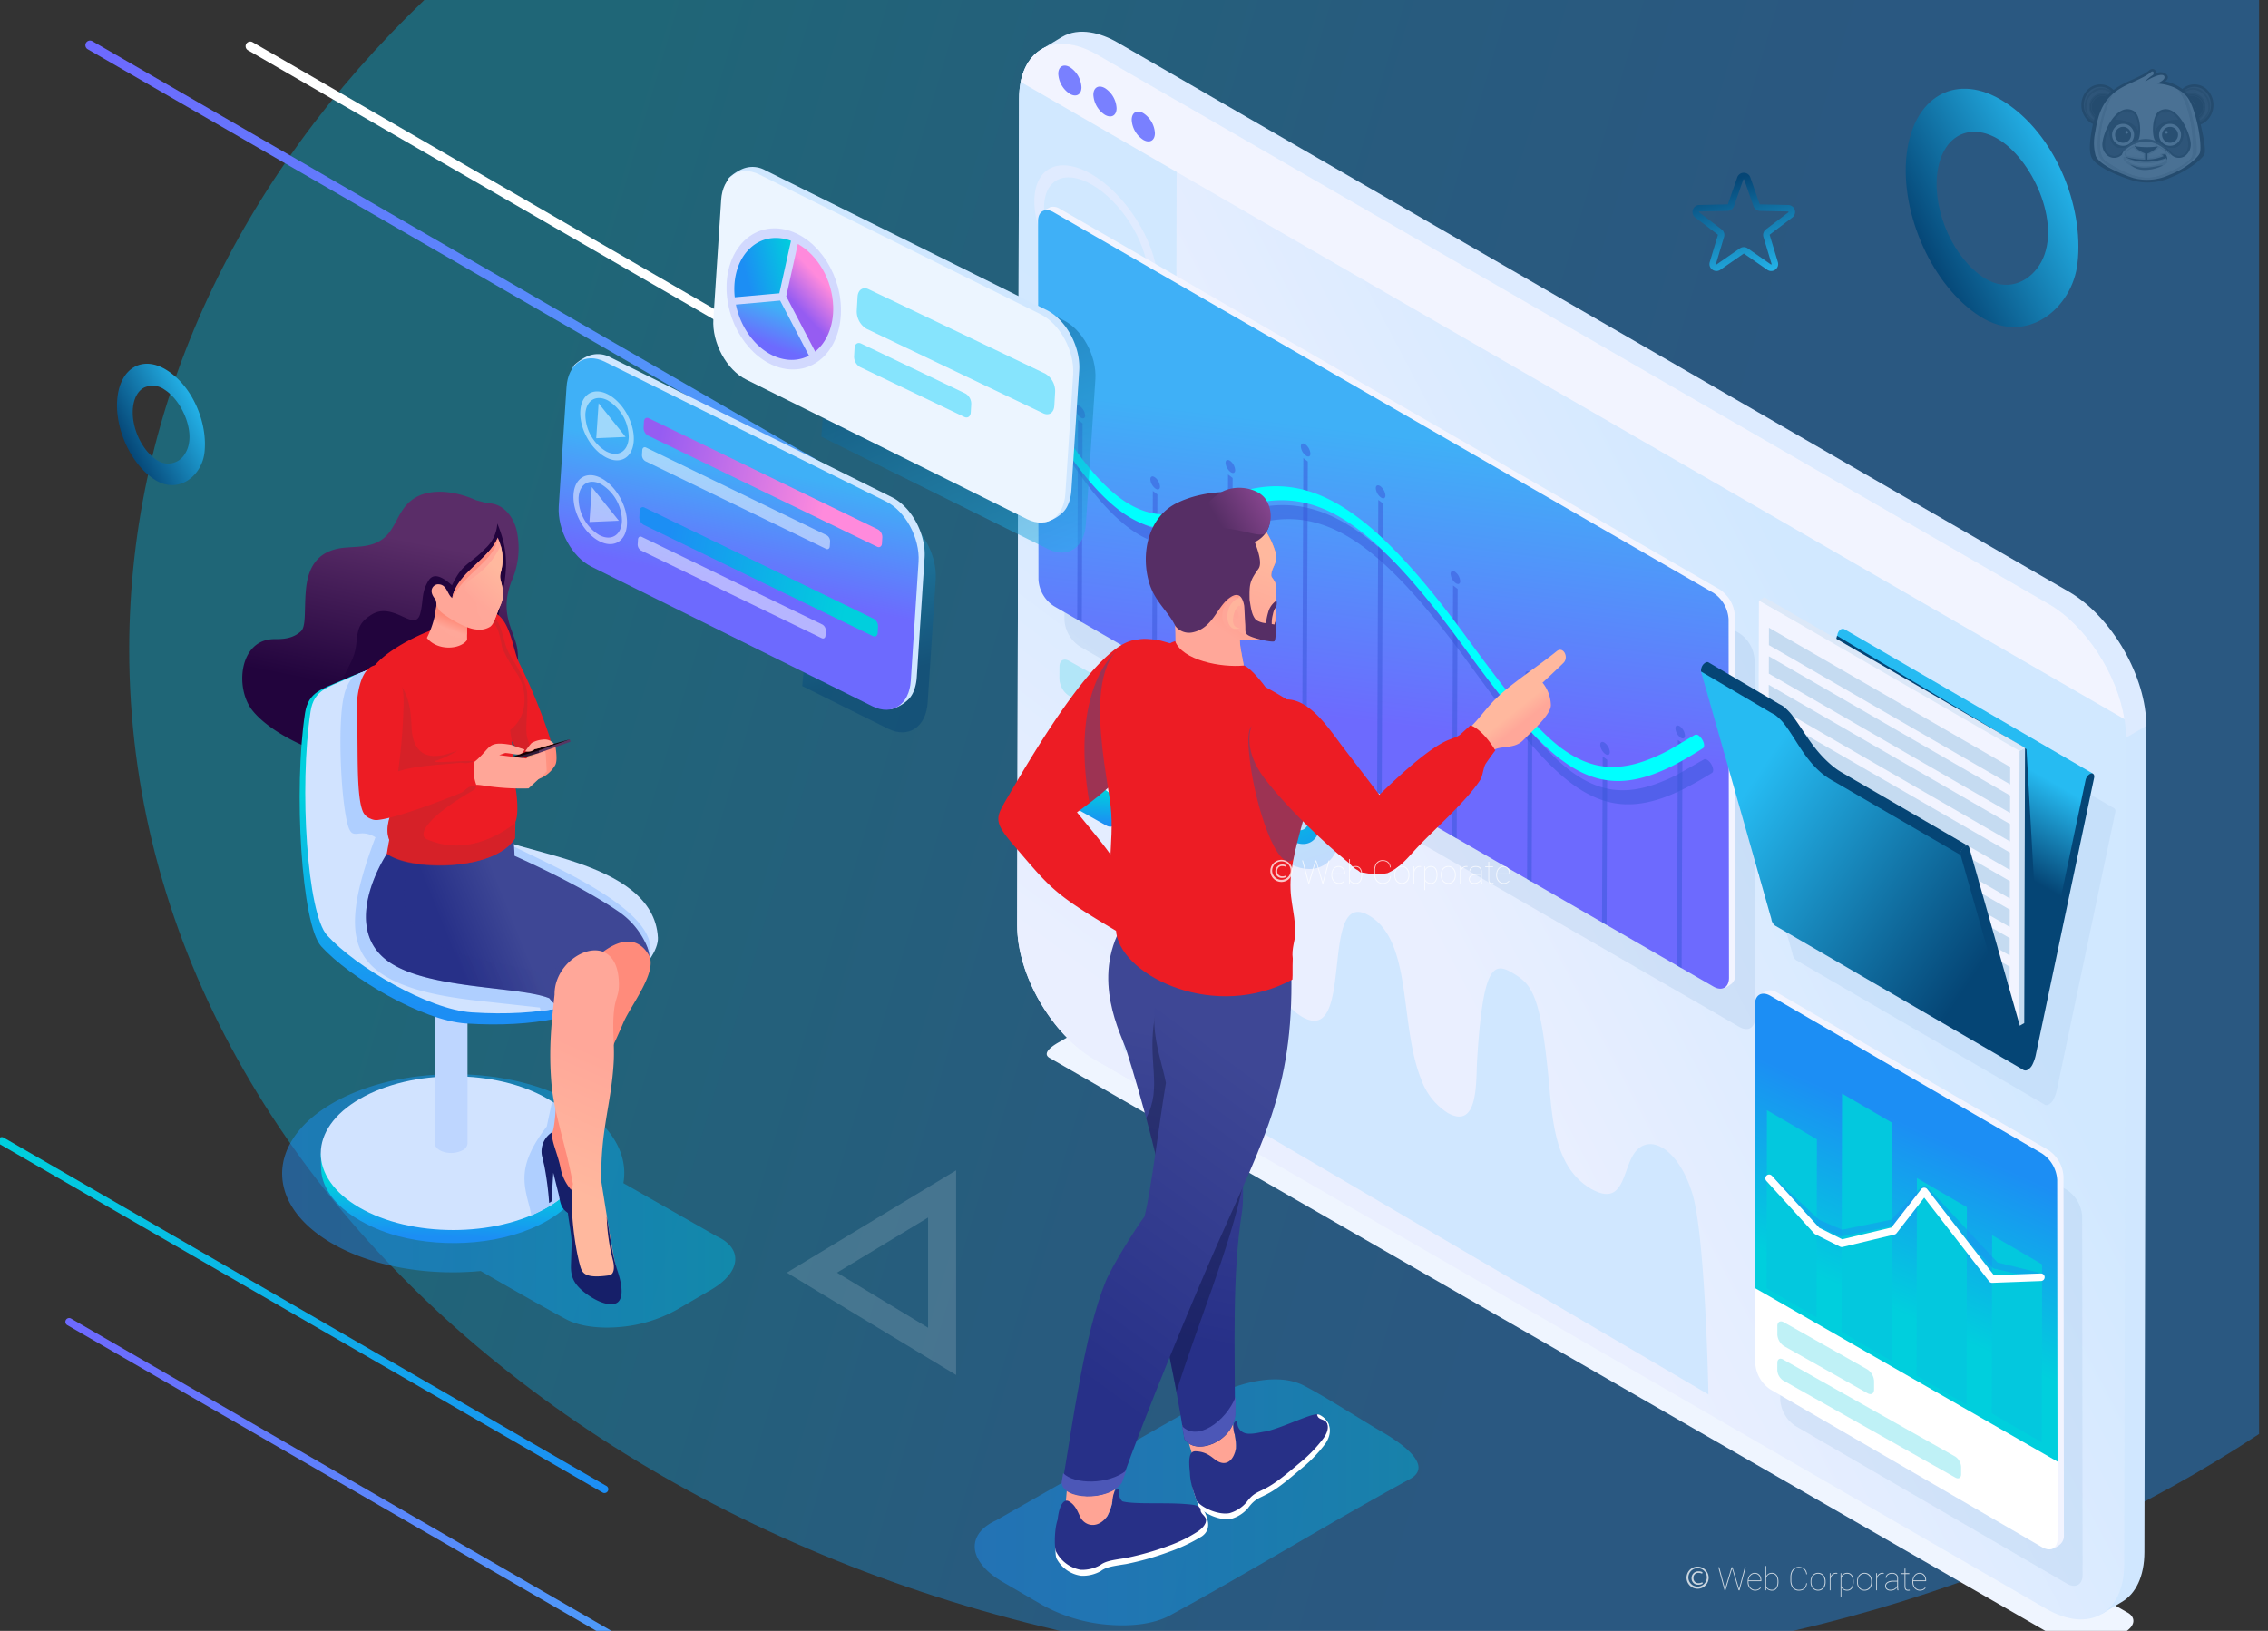 <svg xmlns="http://www.w3.org/2000/svg" xmlns:xlink="http://www.w3.org/1999/xlink" width="559" height="402"><rect width="100%" height="100%" fill="#333333" stroke="none"/><style><![CDATA[.B{fill:#fff}.C{fill:none}.D{opacity:.5}.E{clip-path:url(#AF)}.F{fill-rule:evenodd}.G{fill:#ed1c24}.H{opacity:.2}.I{fill:#ffa698}.J{opacity:.1}.K{fill:#d0e7ff}.L{fill:#f2f4ff}.M{fill:#212020}.N{opacity:.75}.O{fill:#1c1c1c}]]></style><defs><linearGradient id="A" x1="520.52" y1="25.873" x2="513.644" y2="25.873" xlink:href="#Al"><stop offset="0" stop-color="#fff"/><stop offset="1"/></linearGradient><linearGradient id="B" x1="541.266" y1="22.641" x2="541.266" y2="29.517" xlink:href="#A"/><linearGradient id="C" x1="495.312" y1="30.748" x2="536.792" y2="30.748" xlink:href="#Al"><stop offset="0" stop-color="#161616"/><stop offset="1" stop-color="#fff"/></linearGradient><linearGradient id="D" x1="526.087" y1="29.994" x2="523.988" y2="29.994" xlink:href="#A"/><linearGradient id="E" x1="521.094" y1="35.524" x2="519.105" y2="35.524" xlink:href="#A"/><linearGradient id="F" x1="533.939" y1="28.107" x2="533.939" y2="30.206" xlink:href="#A"/><linearGradient id="G" x1="536.66" y1="35.909" x2="536.66" y2="37.899" xlink:href="#A"/><linearGradient id="H" x1="528.717" y1="36.734" x2="528.717" y2="34.841" xlink:href="#C"/><linearGradient id="I" x1="528.795" y1="40.772" x2="528.795" y2="36.276" xlink:href="#C"/><linearGradient id="J" x1="529.427" y1="42.351" x2="529.427" y2="38.861" xlink:href="#C"/><linearGradient id="K" x1="402.853" y1="199.516" x2="120.629" y2="116.41" xlink:href="#Al"><stop offset="0" stop-color="#1c8ef4"/><stop offset=".346" stop-color="#1696ee"/><stop offset=".892" stop-color="#04addf"/><stop offset=".995" stop-color="#00b2db"/></linearGradient><linearGradient id="L" x1="146.158" y1="365.696" x2="3.271" y2="282.638" xlink:href="#Al"><stop offset="0" stop-color="#1c8ef4"/><stop offset="1" stop-color="#00cfdd"/></linearGradient><linearGradient id="M" x1="26.769" y1="14.162" x2="256.698" y2="146.064" xlink:href="#Al"><stop offset="0" stop-color="#6d6afe"/><stop offset="1" stop-color="#3fb0f7"/></linearGradient><linearGradient id="N" x1="20.775" y1="328.283" x2="208.005" y2="435.69" xlink:href="#M"/><linearGradient id="O" x1="473.101" y1="60.22" x2="511.359" y2="40.342" xlink:href="#Al"><stop offset="0" stop-color="#054575"/><stop offset="1" stop-color="#26bbf2"/></linearGradient><linearGradient id="P" x1="30.565" y1="109.189" x2="50.045" y2="99.068" xlink:href="#O"/><linearGradient id="Q" x1="69.541" y1="296.013" x2="181.229" y2="296.013" xlink:href="#K"/><linearGradient id="R" x1="100.098" y1="133.086" x2="92.516" y2="170.903" xlink:href="#Al"><stop offset="0" stop-color="#5a2d68"/><stop offset="1" stop-color="#22043d"/></linearGradient><linearGradient id="S" x1="111.265" y1="304.946" x2="111.628" y2="292.165" xlink:href="#L"/><linearGradient id="T" x1="116.972" y1="248.942" x2="117.467" y2="196.57" xlink:href="#L"/><linearGradient id="U" x1="127.124" y1="227.938" x2="111.436" y2="234.256" xlink:href="#Al"><stop offset="0" stop-color="#3e4795"/><stop offset="1" stop-color="#273088"/></linearGradient><linearGradient id="V" x1="128.183" y1="227.511" x2="111.974" y2="234.039" xlink:href="#U"/><linearGradient id="W" x1="111.04" y1="152.293" x2="110.081" y2="154.971" xlink:href="#Al"><stop offset="0" stop-color="#ff8a78"/><stop offset="1" stop-color="#ffa799"/></linearGradient><linearGradient id="X" x1="124.219" y1="141.397" x2="118.045" y2="148.729" xlink:href="#Al"><stop offset="0" stop-color="#ffb89e"/><stop offset="1" stop-color="#ffa799"/></linearGradient><linearGradient id="Y" x1="137.17" y1="187.611" x2="128.672" y2="187.611" xlink:href="#W"/><linearGradient id="Z" x1="138.858" y1="292.913" x2="152.185" y2="261.756" xlink:href="#X"/><linearGradient id="a" x1="456.98" y1="168.424" x2="349.078" y2="225.118" xlink:href="#Al"><stop offset="0" stop-color="#d1e8ff"/><stop offset="1" stop-color="#eaefff"/></linearGradient><linearGradient id="b" x1="303.092" y1="102.071" x2="222.852" y2="208.232" xlink:href="#a"/><linearGradient id="c" x1="323.81" y1="213.132" x2="315.988" y2="191.208" xlink:href="#L"/><linearGradient id="d" x1="325.435" y1="213.718" x2="316.994" y2="195.63" xlink:href="#L"/><linearGradient id="e" x1="282.564" y1="191.23" x2="283.543" y2="177.134" xlink:href="#L"/><linearGradient id="f" x1="292.548" y1="194.457" x2="293.527" y2="180.36" xlink:href="#L"/><linearGradient id="g" x1="479.717" y1="281.39" x2="462.084" y2="320.864" xlink:href="#L"/><linearGradient id="h" x1="337.244" y1="178.035" x2="346.003" y2="107.586" xlink:href="#M"/><linearGradient id="i" x1="478.56" y1="204.154" x2="490.283" y2="183.756" xlink:href="#O"/><linearGradient id="j" x1="489.211" y1="236.579" x2="429.432" y2="196.285" xlink:href="#O"/><linearGradient id="k" x1="282.109" y1="209.702" x2="282.281" y2="197.037" xlink:href="#L"/><linearGradient id="l" x1="282.109" y1="226.891" x2="282.281" y2="214.226" xlink:href="#L"/><linearGradient id="m" x1="282.109" y1="243.56" x2="282.281" y2="230.895" xlink:href="#L"/><linearGradient id="n" x1="282.109" y1="261.212" x2="282.281" y2="248.547" xlink:href="#L"/><linearGradient id="o" x1="264.848" y1="202.776" x2="265.317" y2="194.346" xlink:href="#L"/><linearGradient id="p" x1="240.248" y1="370.323" x2="349.621" y2="370.323" xlink:href="#K"/><linearGradient id="q" x1="296.553" y1="256.451" x2="281.553" y2="328.214" xlink:href="#U"/><linearGradient id="r" x1="309.924" y1="264.553" x2="258.771" y2="334.32" xlink:href="#U"/><linearGradient id="s" x1="304.374" y1="135.58" x2="294.423" y2="151.281" xlink:href="#W"/><linearGradient id="t" x1="302.178" y1="134.088" x2="296.65" y2="150.493" xlink:href="#X"/><linearGradient id="u" x1="312.979" y1="122.391" x2="301.005" y2="129.689" xlink:href="#Al"><stop offset="0" stop-color="#8a4791"/><stop offset="1" stop-color="#562e65"/></linearGradient><linearGradient id="v" x1="375.863" y1="173.224" x2="378.121" y2="176.041" xlink:href="#X"/><linearGradient id="w" x1="427.633" y1="44.051" x2="434.311" y2="69.407" xlink:href="#O"/><linearGradient id="x" x1="225.61" y1="72.632" x2="255.201" y2="145.359" xlink:href="#O"/><linearGradient id="y" x1="189.07" y1="84.81" x2="192.415" y2="76.064" xlink:href="#M"/><linearGradient id="z" x1="196.5" y1="75.568" x2="202.873" y2="69.563" xlink:href="#Al"><stop offset="0" stop-color="#965cf2"/><stop offset="1" stop-color="#ff8adc"/></linearGradient><linearGradient id="AA" x1="183.718" y1="67.407" x2="196.376" y2="64.057" xlink:href="#L"/><linearGradient id="AB" x1="217.477" y1="167.316" x2="204.596" y2="117.507" xlink:href="#O"/><linearGradient id="AC" x1="179.565" y1="143.686" x2="185.485" y2="115.01" xlink:href="#M"/><linearGradient id="AD" x1="161.388" y1="113.607" x2="203.847" y2="122.087" xlink:href="#z"/><linearGradient id="AE" x1="164.062" y1="136.145" x2="209.386" y2="145.641" xlink:href="#L"/><clipPath id="AF"><path d="M513 17h32.555v28H513z" class="C"/></clipPath><clipPath id="AG"><path d="M514.213 25.914a3.521 3.521 0 0 0 2.205 3.795l.124-.265a3.863 3.863 0 0 1-1.171-4.817 3.417 3.417 0 0 1 4.926-1.029c.084-.114.166-.283.246-.39a3.246 3.246 0 0 0-2.46-1.16 4.108 4.108 0 0 0-3.869 3.867" class="C"/></clipPath><mask id="AH" x="512.146" y="20.45" width="10.274" height="10.856" maskUnits="userSpaceOnUse"><path transform="matrix(.253 -.967 .967 .253 361.274 519.752)" fill="url(#A)" d="M512.75 21.754h9.063v8.248h-9.063z"/></mask><linearGradient id="AI" x1="520.52" y1="25.873" x2="513.644" y2="25.873" xlink:href="#Al"><stop offset="0" stop-color="#404047"/><stop offset="1" stop-color="#404047"/></linearGradient><clipPath id="AJ"><path d="M538.012 23.206c.08.108.162.277.246.39a3.417 3.417 0 0 1 4.926 1.029 3.863 3.863 0 0 1-1.171 4.817l.124.265a3.52 3.52 0 0 0 2.205-3.795 4.108 4.108 0 0 0-3.869-3.867 3.247 3.247 0 0 0-2.46 1.16" class="C"/></clipPath><mask id="AK" x="536.135" y="20.45" width="10.274" height="10.856" maskUnits="userSpaceOnUse"><path transform="matrix(.967 -.253 .253 .967 11.085 137.892)" fill="url(#B)" d="M537.148 21.346h8.248v9.063h-8.248z"/></mask><linearGradient id="AL" x1="541.267" y1="22.641" x2="541.267" y2="29.517" xlink:href="#AI"/><clipPath id="AM"><path d="M530.15 17.298l-.072.02a16.313 16.313 0 0 1-2.985 1.899c-1.193.478-4.68 2.655-5.924 3.307-2.292 2.946-5.596 14.946-2.087 17.287 2.085 1.4 7.016 4.418 10.93 3.992s9.587-3.634 10.27-5.155.162-12.507-3.712-16.876c-.964-.595-2.395-1.504-3.548-1.47 0 0 1.047-.853.93-1.357s-1.318-1.356-3.062-.3c0 0 .42-1.185-.234-1.362l-.508.025" class="C"/></clipPath><mask id="AN" x="515.305" y="17.02" width="25.932" height="27.462" maskUnits="userSpaceOnUse"><path transform="matrix(.01 -1 1 .01 492.256 558.689)" fill="url(#C)" d="M514.667 17.92h27.208v25.662h-27.208z"/></mask><linearGradient id="AO" x1="495.312" y1="30.746" x2="536.792" y2="30.746" xlink:href="#Al"><stop offset="0" stop-color="#fff"/><stop offset="1" stop-color="#fff"/></linearGradient><clipPath id="AP"><path d="M521.18 29.553c5.156-.04 5.89 3.037 5.89 3.037.143-1.346-.102-4.8-2.323-5.156a2.755 2.755 0 0 0-.426-.033c-1.966 0-3.14 2.153-3.14 2.153" class="C"/></clipPath><mask id="AQ" x="519.519" y="25.469" width="9.354" height="9.051" maskUnits="userSpaceOnUse"><path transform="matrix(.34 -.94 .94 .34 317.583 512.687)" fill="url(#D)" d="M520.73 26.275h6.933v7.438h-6.933z"/></mask><linearGradient id="AR" x1="526.087" y1="29.994" x2="523.988" y2="29.994" xlink:href="#AI"/><clipPath id="AS"><path d="M519.56 37.9a2.387 2.387 0 0 0 3.445-.367 23.776 23.776 0 0 1 1.854-1.569 4.411 4.411 0 0 1-2.914.366c-2.282-.632-1.997-4.483-1.997-4.483-.978.856-1.855 4.748-.387 6.053" class="C"/></clipPath><mask id="AT" x="515.843" y="29.778" width="11.264" height="11.493" maskUnits="userSpaceOnUse"><path transform="matrix(.323 -.946 .946 .323 319.422 517.575)" fill="url(#E)" d="M516.9 31.135h9.148v8.78H516.9z"/></mask><linearGradient id="AU" x1="521.094" y1="35.524" x2="519.105" y2="35.524" xlink:href="#AI"/><clipPath id="AV"><path d="M533.39 27.433c-2.22.347-2.466 3.81-2.323 5.156 0 0 .734-3.078 5.9-3.037 0 0-1.174-2.153-3.14-2.153a2.75 2.75 0 0 0-.426.034" class="C"/></clipPath><mask id="AW" x="529.264" y="25.469" width="9.355" height="9.051" maskUnits="userSpaceOnUse"><path transform="matrix(.94 -.34 .34 .94 21.668 183.516)" fill="url(#F)" d="M530.222 26.528h7.44v6.933h-7.44z"/></mask><linearGradient id="AX" x1="533.939" y1="28.107" x2="533.939" y2="30.206" xlink:href="#AI"/><clipPath id="AY"><path d="M536.194 36.33a4.411 4.411 0 0 1-2.914-.366 23.897 23.897 0 0 1 1.854 1.569 2.387 2.387 0 0 0 3.444.367c1.467-1.304.59-5.197-.387-6.053 0 0 .285 3.85-1.997 4.483" class="C"/></clipPath><mask id="AZ" x="531.031" y="29.778" width="11.263" height="11.493" maskUnits="userSpaceOnUse"><path transform="matrix(.946 -.323 .323 .946 17.29 175.241)" fill="url(#G)" d="M532.273 30.95h8.78v9.148h-8.78z"/></mask><linearGradient id="Aa" x1="536.66" y1="35.909" x2="536.66" y2="37.899" xlink:href="#AI"/><clipPath id="Ab"><path d="M526.71 35.022s-.853.734-.06 1.29 4.422.316 4.66.04a.818.818 0 0 0-.119-1.13 4.232 4.232 0 0 0-2.295-.553 7.276 7.276 0 0 0-2.186.354" class="C"/></clipPath><mask id="Ac" x="525.847" y="34.644" width="5.729" height="2.247" maskUnits="userSpaceOnUse"><path transform="matrix(1 -.004 .004 1 -.149 2.277)" fill="url(#H)" d="M525.85 34.656h5.72v2.223h-5.72z"/></mask><linearGradient id="Ad" x1="528.717" y1="36.734" x2="528.717" y2="34.841" xlink:href="#AO"/><clipPath id="Ae"><path d="M529.542 38.046v1.01a17.432 17.432 0 0 0 3.155-.664l-.337-.397a5.802 5.802 0 0 1 1.631-.227 4.527 4.527 0 0 0-1.831-1.409 5.632 5.632 0 0 1-2.617 1.685m-5.658.12c.297.654 4.52.813 4.52.813v-1.01a5.634 5.634 0 0 1-2.617-1.685c-.317.06-2.2 1.23-1.903 1.883" class="C"/></clipPath><mask id="Af" x="523.586" y="36.281" width="10.405" height="2.776" maskUnits="userSpaceOnUse"><path fill="url(#I)" d="M523.586 36.282H534v2.776h-10.404z"/></mask><linearGradient id="Ag" x1="528.794" y1="40.772" x2="528.794" y2="36.276" xlink:href="#AO"/><clipPath id="Ah"><path d="M533.718 39.176a11.016 11.016 0 0 1-10.231-.317c3.45 4.327 11.89.897 10.23.317" class="C"/></clipPath><mask id="Ai" x="523.487" y="38.859" width="11.89" height="4.328" maskUnits="userSpaceOnUse"><path fill="url(#J)" d="M523.487 38.86h11.9v4.327h-11.9z"/></mask><linearGradient id="Aj" x1="529.427" y1="42.351" x2="529.427" y2="38.861" xlink:href="#AO"/><path id="Ak" d="M255.566 187.988c.012-1.533 1.088-2.15 2.405-1.378l14.675 8.248a5.305 5.305 0 0 1 2.361 4.177l-.015 3.033c-.012 1.532-1.1 2.15-2.405 1.378l-14.675-8.248a5.303 5.303 0 0 1-2.362-4.177z"/><linearGradient id="Al" gradientUnits="userSpaceOnUse"/></defs><g class="F"><path d="M556.804 353.473c-55.53 36.652-127.07 58.728-205.158 58.728-176.62 0-319.8-112.876-319.8-252.117C31.847 99.298 59.138 43.54 104.582 0h452.222z" opacity=".4" fill="url(#K)"/><path d="M149.462 366.28L.91 280.423a.944.944 0 0 0-1.286.344.944.944 0 0 0 .344 1.286L148.52 367.9a.944.944 0 0 0 1.286-.344.944.944 0 0 0-.344-1.286z" fill="url(#L)"/><path d="M203.882 114.83L22.765 10.153a1.151 1.151 0 0 0-1.568.419 1.151 1.151 0 0 0 .42 1.568l181.117 104.678a1.151 1.151 0 0 0 1.568-.419 1.151 1.151 0 0 0-.42-1.568z" fill="url(#M)"/><path d="M164.998 410.257l-147.484-85.24a.937.937 0 0 0-1.276.342.937.937 0 0 0 .341 1.276l147.484 85.24a.938.938 0 0 0 1.277-.341.938.938 0 0 0-.341-1.277z" fill="url(#N)"/><path d="M469.92 38.183c.797-7.16 3.8-12.223 7.997-14.645.164-.095.318-.198.47-.278 4.35-2.247 9.836-1.857 15.557 1.798 12.433 7.87 19.736 25.55 18.1 39.828C510.83 75.88 499.67 85.38 488.03 78.003s-19.738-25.216-18.11-39.82zm22.954-3.658c-3.72-2.364-7.316-2.595-10.115-1.08s-4.783 4.823-5.305 9.51c-1.045 9.377 4.16 20.84 11.633 25.58 5.458 3.46 10.756 1.14 13.524-3.114 5.903-9.072-1.123-25.424-9.736-30.898z" fill="url(#O)"/><path d="M28.945 97.97c.406-3.645 1.93-6.223 4.072-7.457l.24-.14c2.215-1.144 5.008-.946 7.92.915 6.33 4.007 10.05 13.01 9.22 20.28-.624 5.598-6.305 10.434-12.232 6.68s-10.05-12.84-9.222-20.275zm11.687-1.863a4.991 4.991 0 0 0-5.15-.549c-1.425.772-2.435 2.456-2.7 4.843-.532 4.775 2.117 10.61 5.923 13.024a4.794 4.794 0 0 0 6.886-1.585c3.005-4.62-.572-12.945-4.958-15.732z" fill="url(#P)"/><path d="M242.972 114.85L62.257 10.403a1.149 1.149 0 0 0-1.564.419 1.149 1.149 0 0 0 .418 1.564L241.826 116.83a1.149 1.149 0 0 0 1.565-.418 1.149 1.149 0 0 0-.419-1.565z" class="B"/><path d="M81.983 271.93c16.512-9.535 43.218-9.535 59.623 0 9.278 5.39 13.284 12.673 12.04 19.708l23.04 13.122c3.214 1.467 4.72 3.64 4.526 5.982-.198 2.398-2.196 4.992-5.963 7.186q-4.19 2.44-8.517 4.958a34.784 34.784 0 0 1-14.227 4.237c-5.044.418-9.85-.227-13.135-2.014-7.022-3.82-13.972-7.806-20.89-11.813-12.965 1.238-26.722-1.038-36.69-6.83-16.405-9.535-16.318-25.003.196-34.537z" fill="url(#Q)" class="D"/><path d="M120.07 124.036c3.74-.025 6.26 2.916 7.228 6.492a20.041 20.041 0 0 1-.83 11.816c-3.664 8.324-.023 12.722.924 16.993a17.818 17.818 0 0 1-.096 6.817c-.562 3.092-2.6 4.427-4.5 6.988a24.812 24.812 0 0 1-3.323 7.368c-5.33 7.62-19.757 9.55-32.953 6.98-10.56-2.056-20.28-7.337-24.295-12.348-4.406-5.5-3.286-17.645 5.472-17.606 2.04.01 4.43-.08 6.44-1.897 1.383-1.248.803-5.162 1.258-10.192.44-4.87 2.293-9.79 9.565-10.448 2.786-.252 5.446-.133 7.908-1.274 5.38-2.495 4.468-8.738 10.306-11.473 3.526-1.65 8.762-1.35 14.175 1.05l2.72.732z" fill="url(#R)"/><path d="M122.57 129.052a8.966 8.966 0 0 1-2.904 6.1c-3.95 4.13-5.614 3.516-8.27 9.127-2.65-2.397-4.625-2.995-5.758-1.192-1.82 2.898-1.232 4.858-2.023 8.017-1.285 5.135-6.46-2.928-11.934.344-5.382 3.217-2.495 6.46-5.17 11.745-1 1.978-1.944 4.634-4.022 5.267-6.463 1.97-9.84 8.826.387 13.988 6.334 3.198 16.1 4.072 24.58 2.5 11.21-2.06 20.115-16.832 18.496-24.713-.67-3.26-3.372-6.023-3.03-8.442 1.175-8.317 3.566-13.408-.35-22.75z" fill="#22043d"/><path d="M144.486 284.165l.063 3.23c.015 4.88-3.204 9.767-9.65 13.49-10.28 5.933-25.068 6.878-36.66 3.848-7.65-1.996-19.116-7.727-19.116-17.16l-.066-3.23z" fill="url(#S)"/><path d="M88.713 270.85c12.81-7.397 33.53-7.397 46.26 0 12.74 7.404 12.674 19.405-.138 26.802s-33.53 7.397-46.272-.007c-12.73-7.397-12.66-19.398.15-26.795z" fill="#d1e3ff"/><path d="M115.222 204.8l.008 77.064a2.009 2.009 0 0 1-1.186 1.656 6.354 6.354 0 0 1-4.503.473c-.94-.245-2.348-.95-2.348-2.108l-.008-77.064z" fill="#bed6ff"/><path d="M84.175 167.747c13.272-6.014 18.435-4.197 22.805-1.173 6.312 4.37 1.138 17.3 12.643 41.367 2.43 5.084 40.09 6.038 41.1 25.928.278 5.476-11.1 20.71-45.904 18.41-10.698-.707-28.523-11.186-35.638-19-4.9-5.363-6.85-38.74-4.005-57.47.817-5.376 4.354-5.967 9-8.072z" fill="url(#T)"/><path d="M85.544 167.324c13.272-6.015 18.5-6.51 22.87-3.486 6.313 4.37 1.138 17.3 12.643 41.367 2.43 5.084 40.088 6.038 41.1 25.928.28 5.476-11.1 20.71-45.904 18.41-10.7-.707-28.523-11.186-35.638-19-4.9-5.363-6.917-36.426-4.07-55.16.816-5.375 4.353-5.967 8.998-8.07z" fill="#d1e3ff"/><path d="M87.138 166.61a11.312 11.312 0 0 0-2.347 4.88c-1.533 6.087-.918 23.734.716 30.995 1.256 5.576 2.633 1.23 7.03 3.912-6.685 17.646-6.68 26.697-.23 32.282 4.727 4.092 12.614 6.566 25.38 7.985l15.377 1.694.2.83c14.317-1.76 23.406-6.53 26.235-11.896 7.464-14.16-36.735-28.512-38.444-32.087-11.505-24.077-6.33-36.998-12.643-41.367-4.2-2.9-9.172-2.562-21.275 2.773zm47.62 111.07c-7.073 9.22-5.858 13.74-4.27 19.738.184.69.324 1.41.45 2.16a34.755 34.755 0 0 0 3.892-1.925c12.43-7.175 12.864-18.682 1.25-26.124z" fill="#afcfff"/><path d="M126.815 210.947c-.083-3.54-.61-5.836-.13-8.01l-19.82 4.28-.62 2.485-10.9.745c-4.344 6.94-9.12 19.7.277 26.484 9.67 6.992 32.383 6.126 39.774 9.13 8.248 10.8 30.015-1.764 23.553-13.924a19.547 19.547 0 0 0-6.799-7.65c-6.19-4.237-15.68-9.196-25.347-13.538z" fill="url(#U)"/><path d="M102.005 209.992l-6.65.455c-4.344 6.94-9.12 19.7.277 26.484 9.67 6.992 32.383 6.126 39.774 9.13 7.953 10.413 28.473-.896 24.135-12.62-6.5-2.69-18.45.184-23.98 6.683-9.38-2.36-19.878-3.39-27.15-7.078-10.725-5.438-9.827-12.918-6.864-22.504z" opacity=".3" fill="url(#V)" style="mix-blend-mode:multiply"/><path d="M127.956 163.386a138.732 138.732 0 0 1 7.288 17.607c1.126 3.177.444 3.683.197 6.59l-6 .2c-2.656-4.574-9.812-13.93-12.494-19.673-1.706-3.65-5.99-15.434.723-17.27 8.087-2.21 8.26 8.543 10.29 12.548z" class="G"/><path d="M125.663 161.41c1.428 2.317 4.086 6.433 4.27 9.422.32 5.238-.78 8.903.22 11.726 1.126 3.177-.172 4.523-.418 7.428l-2.383-4.387c-2.036-5.552-5.575-12.076-8.258-17.818-1.706-3.65-8.034-14.425-1.297-16.162 6.408-1.65 5.5 5.97 7.865 9.79z" fill="#c1272d" class="D"/><path d="M96.212 190.602c3.163 7.32-2.215 11.372-.278 16.414l-.598 3.415c5.774 4.146 26.422 4.454 31.6-3.764l.108-4.1c.89-1.962.305-6.922.043-8.23-.83-4.16-.443-6.37-.898-11.18-.115-1.216-.342-1.982-.454-3.215 4.597-3.437 4.308-10.084 1.583-14.064a34.991 34.991 0 0 1-3.576-6.315 28.719 28.719 0 0 0-.796-3.617 6.004 6.004 0 0 0-.963-1.975c-1.312-1.874-3.434-2.098-7.77-1.104-8.588 1.97-17.433 6.43-21.38 10.635-2.872 3.058-2.758 6.45-1.1 13.786a78.566 78.566 0 0 0 4.49 13.315z" class="G"/><path d="M96.15 190.56c3.163 7.32-2.085 11.503-.148 16.545l-.598 3.37c5.773 4.493 26.422 4.28 31.6-3.938l-.11-3.577c-.003-.142-10.14 8.99-21.678 3.913-2.05-.9-1.053-4.823 11.586-12.16 1.685-.98-.808-5.076-.216-6.988.182-.59-11.355.71-9.194-.204a21.326 21.326 0 0 0 5.489-2.613c-3.845 1.63-11.097 3.865-11.455-5.92-.16-4.375-.803-7.663-3.043-10.704-1.085-1.474-7.45 6.26-6.48 9.97a92.921 92.921 0 0 0 4.249 12.306z" fill="#c1272d" class="D"/><path d="M107.672 146.455a22.54 22.54 0 0 1-2.461 10.79c2.644 3.288 8.27 2.887 9.914.504l-.035-5.007z" class="I"/><path d="M107.672 146.455a21.617 21.617 0 0 1-.506 5.323c.362 3.765 6.794 7.22 7.928 4.436l-.004-3.47z" fill="url(#W)"/><path d="M122.663 132.493a12.27 12.27 0 0 1 .761 8.604 3.608 3.608 0 0 0-.008 2.027c.953 3.434.677 4.415-.412 6.894-1.06 2.41-1.207 3.73-2.19 4.466a5.057 5.057 0 0 1-3.482.671c-2.308-.193-6-2.28-8.107-3.866-1.555-1.175-1.396-1.797-1.874-3.506-2.08-2.43-.3-3.717.513-3.754 2.36-.106 2.34 2.59 3.614 3.376.46-4.677 10.467-11.21 11.188-14.913z" class="I"/><path d="M123.403 134.503a12.061 12.061 0 0 1 .021 6.594 3.608 3.608 0 0 0-.008 2.027c.952 3.434.677 4.415-.412 6.894l-1.032 2.63a2.166 2.166 0 0 1-2.783.377 4.165 4.165 0 0 1-1.622-3.749c.03-1.36-2.58-2.647-2.943-4.09-.302-1.195 1.148-2.266 2-2.802a19.287 19.287 0 0 0 6.77-7.884z" fill="url(#X)"/><path d="M122.663 132.493c-2.126 5.513-10.21 8.73-11.187 14.913 2.987-6.135 10.862-9.474 11.188-14.913z" fill="#ff8f7f"/><path d="M130.374 185.395l-.922 2.533 5.095 1.756c1.653-1.385 1.583-3.977 1.146-6.482-1.278-1.205-5.865-.106-5.32 2.193z" fill="#e7a376"/><path d="M136.016 183.012l.874.8c.264 1.89.516 3.953-.115 4.91a7.702 7.702 0 0 1-4.038 3.309c-3.406 1.046-4.877-3.086-3.62-4.2 1.912-1.697 5.103-3.034 6.9-4.83z" fill="url(#Y)"/><path fill="#583663" d="M140.628 182.816l-7.647 2.74-.214-.657 7.652-2.65.21.567z"/><path fill="#311b38" d="M132.79 184.686l.192.87-11.788 3.54-.1-.602 11.695-3.806z"/><path fill="#160004" d="M140.528 182.215l-7.647 2.74-11.788 3.54 9.25-3.406 10.185-2.872z"/><path d="M131.038 183.137a15.097 15.097 0 0 0-1.555 2.035 2.317 2.317 0 0 0 2.374-.575 4.563 4.563 0 0 0 1.964-.553l.7-.15 2.015-.552a2.932 2.932 0 0 0-2.711-1.033 6.731 6.731 0 0 0-2.779.828zm-4.938.49a29.681 29.681 0 0 0 3.173 1.096c-.835 2.04-2.43 1.013-4.736.887l-1.493.513 6.626.84c1.178-.377 2.414-.892 3.557-1.365 1.294-.536 1.193-.564 1.334 1.082l.195 3.503-4.48 4.153a61.415 61.415 0 0 1-11.414-.754c-1.772-.256-2.95-.215-6.13.894l-.56-4.946c3.373-.93 4.268-1.203 5.572-2.426 1.77-1.66 2.365-2.715 3.293-3.288 1.1-.684 2.64-.614 5.062-.188z" class="I"/><path d="M99.453 174.452c.18-5.032-.473-9.888-5.925-10.538-5.2-.445-5.943 9.28-5.567 13.84.395 4.8-.273 17.714 1.37 22.022a3.275 3.275 0 0 0 2.018 2.038 3.193 3.193 0 0 0 2 .274c4-.438 14.313-4.188 20.3-6.672.658-.272 1.46-1.205 1.993-1.42.705-.282 1.355-.286 1.785-.448a10.911 10.911 0 0 1-.519-5.891 10.022 10.022 0 0 1-1.731.439c-.606.1-1.31-.133-1.97-.06-4.68.51-10.497.624-15.08 2.103a139.676 139.676 0 0 0 1.316-15.686z" class="G"/><path d="M136.014 279.362c-2.553 3.708.488 3.396.354 8.687-.012.486 2.15 8.845 2.15 8.845L144 298.06c.38-.067 3.473-1.262 3.473-1.262-.262-.452-.607-1.557-.82-1.97a33.6 33.6 0 0 1-2.807-9.802c-.536-3.3-.94-5.76.056-9.09 3.703-12.384 5.174-13.134 9.788-23.962 1.752-4.114 8.65-12.703 6.143-16.716-5.796-9.284-16.885 4.745-16.928 5.24-3.506 4.837-2.915-2.873-4.55 3.653-1.92 7.66-.75 18.396-1.415 29.534-.067 1.114-.335 4.837-.915 5.677z" fill="#ff8b7b"/><path d="M147.625 296.737a22.774 22.774 0 0 1 1.432 3.37 1.596 1.596 0 0 1-.07 1.367c-1.164 1.676-7.37-1.1-9.477-2.838-1.362-1.123-1.433-2.503-1.8-4.178l-1.335-5.377-.45 7.082-.57.372a78.745 78.745 0 0 0-1.181-9.107l-.61-2.62a5.602 5.602 0 0 1 2.593-5.763c-.468 1.962 1.27 5.076 2.045 9.035.94 4.793 5.173 8.688 9.424 8.657z" fill="#161f69"/><path d="M141.22 291.795a8.688 8.688 0 0 0-.192 1.007 40.367 40.367 0 0 0-.379 6.154 54.737 54.737 0 0 0 1.37 11.063c.352 1.54 1.038 2.2 1.5 4.307l9.075 1.48c-.893-3.434-2.122-10.387-3.05-16.205l-1.33-8.34c-.27-12.47 2.436-19.1 3.037-29.248.273-4.607-.37-8.148.055-12.575.34-3.552 1.253-3.953 1.245-6.716-.046-14.76-16-7.763-15.864 2.423-.625 6.07-1.555 12.93-.744 22.182.644 7.34 3.686 15.507 5.243 24.41z" fill="url(#Z)"/><path d="M141.11 292.195c-.525 1.82-1.125 2.793-1.203 5.278s1.068 6.37.972 9.445l-.153 4.883c-.09 2.844.634 4.818 3.865 7.17 2.93 2.13 5.78 3.004 7.333 2.247 1.143-.557 2.055-2.57.303-7.88-1.46-4.425-1.834-8.748-2.69-13.547a48.229 48.229 0 0 0 1.552 10.914c.318 1.292.506 3.452-1.026 3.67-6.34.906-6.66-.798-7.182-2.755-1.397-5.225-2.42-14.523-1.77-19.423z" fill="#161f69"/><path d="M524.03 397.29L274.758 253.858c-2.063-.987-5.015-1.8-7.116-.753-1.915.955-5.07 2.926-6.464 3.692-1.06.582-4.736 2.705-2.446 4L509.33 405a9.708 9.708 0 0 0 5.174.905 13.467 13.467 0 0 0 5.604-1.548q1.706-.954 3.355-1.88c1.484-.832 2.27-1.837 2.35-2.78.076-.922-.517-1.8-1.783-2.396z" fill="#eff5ff"/><path d="M509.883 145.83c10.732 6.183 19.15 21.144 19.116 33.108l-9.86 12.6-8.852-1.736c-4.84-8.457-23.46-15.838-19.114-33.11L311.07 58.31 256.683 21.32c.232-1.394-1.467-8.265.047-9.184l5.022-3.026c4.25-2.513 9.666-.96 13.643 1.335z" fill="#ddebff"/><path d="M528.54 382.593c-.018 6.04-2.155 10.294-5.598 12.295l-4.903 2.95c-20.32-9.548-12.245-99.728-13.51-129.676l5.756-78.35L529 178.936z" class="K"/><path d="M251.167 24.415c.034-12.16 8.646-17.082 19.24-10.964l234.49 135.38c10.58 6.11 19.148 20.948 19.114 33.1l-.455 203.656c-.035 12.16-8.66 17.075-19.242 10.965L269.825 261.18c-10.595-6.117-19.15-20.95-19.116-33.11z" fill="url(#a)"/><path d="M251.167 24.415c.034-12.16 8.646-17.082 19.24-10.964l19.637 11.337-.557 247.744-19.66-11.35c-10.595-6.117-19.15-20.95-19.116-33.11z" fill="url(#b)"/><path d="M251.57 20.202c1.816-9.005 9.57-12.104 18.837-6.75l234.488 135.38c9.257 5.347 16.974 17.374 18.736 28.444z" class="L"/><path d="M281.805 27.9c-1.58-.912-2.863-.18-2.87 1.635a6.281 6.281 0 0 0 2.85 4.938c1.58.9 2.863.18 2.868-1.636a6.281 6.281 0 0 0-2.85-4.936zm-9.448-6.165c-1.58-.912-2.863-.18-2.87 1.635a6.282 6.282 0 0 0 2.85 4.938c1.58.9 2.863.18 2.87-1.637a6.284 6.284 0 0 0-2.85-4.936zm-8.652-5.17c-1.58-.912-2.863-.18-2.868 1.635a6.281 6.281 0 0 0 2.85 4.938c1.58.912 2.863.18 2.868-1.636a6.283 6.283 0 0 0-2.85-4.936z" fill="#7980ff"/><path d="M271.3 76.398c8.366 4.836 14.633 1.267 13.993-7.982-.64-9.243-7.946-20.665-16.31-25.502-8.37-4.84-14.633-1.262-13.993 7.982.64 9.25 7.94 20.662 16.31 25.502zm-13.93-24.124c-.54-7.8 4.738-10.805 11.793-6.727 7.05 4.076 13.207 13.702 13.746 21.492s-4.742 10.803-11.792 6.727S257.92 60.07 257.38 52.274z" fill="#e0ebff"/><path d="M318.365 187.744c5.98 1.5 11.3 8.595 11.885 15.824s-3.79 11.867-9.77 10.356-11.3-8.594-11.885-15.824 3.8-11.867 9.77-10.356z" fill="url(#c)" class="H"/><path d="M318.852 193.777c-3.224-.814-5.582 1.686-5.268 5.583s3.184 7.718 6.41 8.532 5.583-1.686 5.268-5.584-3.184-7.717-6.408-8.53zm3.67 7.84c.167 2.07-1.086 3.398-2.798 2.966a5.231 5.231 0 0 1-3.404-4.532c-.167-2.07 1.086-3.398 2.798-2.966a5.231 5.231 0 0 1 3.404 4.532z" fill="url(#d)"/><path d="M261.132 164.305c.012-1.533 1.088-2.15 2.405-1.378l39.897 22.34a5.306 5.306 0 0 1 2.361 4.177l-.015 3.032c-.012 1.532-1.1 2.15-2.405 1.378l-39.897-22.34a5.303 5.303 0 0 1-2.362-4.177z" fill="url(#e)" class="H"/><path d="M279.42 185.346c.007-.905.643-1.27 1.42-.814l23.56 13.192a3.132 3.132 0 0 1 1.394 2.466l-.01 1.79c-.007.905-.643 1.27-1.42.814l-23.56-13.19a3.131 3.131 0 0 1-1.394-2.467z" fill="url(#f)" class="H"/><path d="M294.9 227.52c.36-7.322 2.908-9.66 6.686-8.42a9.325 9.325 0 0 1 1.826.842c3.834 2.262 8.142 7.847 9.793 16.83 1.05 5.686 2.76 10.94 7.804 13.918 13.2 7.392 3.907-32.405 16.466-24.99 10.814 6.387 7.335 27.042 12.895 40.572a16.135 16.135 0 0 0 6.473 8.075c7.605 4.24 6.914-7.828 7.22-12.873 1.42-23.3 3.99-24.45 8.646-21.704 4.872 2.92 7.114 4.84 9.28 29.393.882 10.04 2.33 19.07 9.88 23.718 8.4 4.96 7.96-4.243 10.895-8.546 1.744-2.555 4.366-2.947 6.993-1.398 2.84 1.676 5.688 5.623 7.442 11.565 2.942 9.967 3.8 44.484 3.877 49.218l-126.382-74.13.208-42.07z" class="K"/><path d="M438.688 256.63c.007-2.418 1.72-3.396 3.825-2.18l66.89 38.842a8.383 8.383 0 0 1 3.799 6.581l.1 88.325c-.007 2.417-1.72 3.394-3.825 2.18l-66.9-38.842a8.377 8.377 0 0 1-3.8-6.582z" fill="#92bae5" style="mix-blend-mode:multiply" class="H"/><path d="M433.665 245.173l1.865-.986a2.963 2.963 0 0 1 2.377.421l66.89 38.842a8.384 8.384 0 0 1 3.8 6.582l.1 88.324a2.789 2.789 0 0 1-.944 2.332c-.702.52-2.15 1.646-3.297.983-22.313-12.798-44.166-27.182-66.474-39.978a8.378 8.378 0 0 1-3.8-6.582z" class="L"/><path d="M432.53 247.63c.007-2.418 1.72-3.397 3.825-2.18l66.89 38.842a8.383 8.383 0 0 1 3.799 6.581l.1 88.324c-.007 2.417-1.72 3.394-3.825 2.18l-66.9-38.842a8.377 8.377 0 0 1-3.8-6.582z" class="B"/><path d="M432.53 247.63c.007-2.418 1.72-3.396 3.824-2.18l66.89 38.843a8.381 8.381 0 0 1 3.799 6.582l.08 69.405-74.515-42.74z" fill="url(#g)"/><g fill="#03c8de"><path d="M438.066 326.872c.003-1.044.742-1.454 1.652-.914l20.55 11.6a3.694 3.694 0 0 1 1.641 2.87v2.065c-.003 1.044-.743 1.453-1.652.914l-20.55-11.6a3.69 3.69 0 0 1-1.641-2.87zm0 9.058c.002-.92.654-1.28 1.455-.805l42.395 23.913a3.255 3.255 0 0 1 1.446 2.528v1.82c-.003.92-.655 1.28-1.455.805L439.5 340.28a3.251 3.251 0 0 1-1.446-2.528z" opacity=".25"/><path d="M491.005 304.478l12.318 7.18-.08 43.9-12.318-7.18.08-43.9zm-36.99-34.912l12.318 7.18-.123 58.75-12.318-7.18.123-58.75zm18.45 20.824l12.32 7.18-.093 48.695-12.32-7.18.093-48.694zm-24.65-9.554l-.08 43.9-12.32-7.18.08-43.9z"/></g><path d="M435.353 290.85a.716.716 0 0 1 .062-1.123 1.05 1.05 0 0 1 1.318.053l11.67 10.93 5.652 2.408 12.12-2.472 7.357-8.06a1.047 1.047 0 0 1 1.311-.14.859.859 0 0 1 .205.188l17.295 18.563 10.542 2.6a.883.883 0 0 1 .964.765.859.859 0 0 1-.898.821l-10.992-2.586a1.007 1.007 0 0 1-.797-.307l-16.89-18.12-6.82 7.465a.955.955 0 0 1-.519.285l-12.772 2.605a1.07 1.07 0 0 1-.632-.062l-6.055-2.58a.942.942 0 0 1-.336-.201z" fill="#1895f0" style="mix-blend-mode:multiply" class="D"/><path d="M435.353 291.08a.933.933 0 0 1 1.38-1.256l11.67 12.83 5.652 2.826 12.12-2.902 7.357-9.46a.936.936 0 0 1 1.516.056l16.396 21.156 11.575-.432a.932.932 0 0 1 .066 1.862l-12.026.45a.932.932 0 0 1-.797-.36l-15.992-20.635-6.82 8.763a.928.928 0 0 1-.519.335l-12.772 3.058a.925.925 0 0 1-.632-.073l-6.055-3.027a.928.928 0 0 1-.336-.235z" class="B"/><path d="M262.25 64.445c.007-2.418 1.72-3.397 3.825-2.18l162.57 93.786a8.383 8.383 0 0 1 3.799 6.582l.1 88.324c-.007 2.417-1.72 3.394-3.825 2.18L266.16 159.35a8.378 8.378 0 0 1-3.8-6.582z" fill="#8bb3dd" style="mix-blend-mode:multiply" class="H"/><path d="M256.99 52.04l1.865-.986a2.963 2.963 0 0 1 2.377.421l162.57 93.786a8.384 8.384 0 0 1 3.8 6.582l.11 88.324a2.789 2.789 0 0 1-.944 2.332c-.702.52-2.15 1.646-3.297.983L261.318 148.56a8.377 8.377 0 0 1-3.8-6.582z" class="L"/><path d="M255.857 54.498c.007-2.418 1.72-3.397 3.825-2.18l162.57 93.786a8.383 8.383 0 0 1 3.799 6.582l.1 88.324c-.007 2.417-1.72 3.394-3.825 2.18l-162.57-93.786a8.377 8.377 0 0 1-3.8-6.582z" fill="url(#h)"/><g fill="#3856d8"><path d="M414.12 179.092a3.176 3.176 0 0 1 1.192 2.218c-.002.74-.53.943-1.202.437a3.191 3.191 0 0 1-1.169-2.225c.002-.715.542-.91 1.18-.43zm-147.486-25.74l-1.13-.65.192-49.2 1.13.852-.19 49zm-.376-53.18a3.209 3.209 0 0 1 1.202 2.251c-.003.727-.542.923-1.213.417a3.193 3.193 0 0 1-1.169-2.213c.002-.74.542-.936 1.18-.455zm18.85 63.83l-1.132-.653.165-42.334 1.13.854-.164 42.133zm-.392-46.3a3.206 3.206 0 0 1 1.192 2.243c-.002.727-.542.923-1.202.424a3.195 3.195 0 0 1-1.18-2.221c.004-.74.542-.936 1.19-.447zm18.875 56.976l-1.14-.66.222-57.062 1.14.86-.22 56.86zm-.323-61.027a3.197 3.197 0 0 1 1.17 2.226c-.004.726-.542.923-1.18.442a3.202 3.202 0 0 1-1.193-2.231c.003-.738.543-.934 1.202-.437zm18.797 71.692l-1.108-.64.278-71.788 1.1.837-.28 71.59zm-.266-75.758a3.154 3.154 0 0 1 1.18 2.245c-.002.715-.52.927-1.19.42a3.138 3.138 0 0 1-1.169-2.201c.002-.752.52-.965 1.18-.466zM340.558 196l-1.13-.653.282-72.128 1.13.85-.28 71.93zm-.275-76.106a3.202 3.202 0 0 1 1.191 2.244c-.003.725-.54.922-1.2.425a3.199 3.199 0 0 1-1.182-2.222c.004-.738.543-.934 1.192-.446zm18.76 86.78l-1.143-.66.24-61.7 1.14.86-.24 61.49zm-.328-65.658a3.151 3.151 0 0 1 1.191 2.241c-.001.715-.53.918-1.202.412a3.187 3.187 0 0 1-1.169-2.2c.002-.75.542-.936 1.18-.453zm18.8 76.323l-1.13-.652.186-47.64 1.13.85-.185 47.44zm-.36-51.606a3.199 3.199 0 0 1 1.181 2.235c-.004.725-.54.923-1.19.434a3.212 3.212 0 0 1-1.192-2.231c.003-.738.543-.935 1.203-.437zm18.822 62.26l-1.12-.646.16-40.888 1.12.843-.158 40.69zm-.387-44.845a3.182 3.182 0 0 1 1.192 2.219c-.004.737-.542.934-1.204.437a3.172 3.172 0 0 1-1.168-2.225c.002-.727.53-.92 1.18-.43zm17.74 54.85l.216-55.607 1.14.86-.216 55.404z" class="D"/><path d="M421.774 188.36a3.18 3.18 0 0 0-.799-.925c-.374-.282-.747-.382-1.004-.234l-6.376 3.635a45.335 45.335 0 0 1-5.563 2.436c-8.116 2.855-14.444 1.674-21.217-3.435-6.645-5.134-13.633-14.273-22.864-26.985-10.327-14.224-19.096-24.284-27.393-30.54q-1.84-1.386-3.648-2.524c-9.38-5.903-18.207-6.756-28.13-3.08-1.034.35-2.023.76-3.012 1.145-7.615 2.976-14.75 5.76-23.806-1.07-4.7-3.55-9.94-9.703-16.025-19.78a3.182 3.182 0 0 0-.791-.916c-.375-.282-.754-.38-1.01-.216-.428.293-.352 1.266.182 2.148 6.8 11.267 12.587 18.092 17.77 22 9.76 7.36 17.37 4.368 25.496 1.198l3.01-1.12c9.462-3.52 17.818-2.757 26.604 2.76q1.63 1.028 3.288 2.278c7.826 5.9 16.24 15.56 26.212 29.296 9.576 13.16 16.845 22.66 24.06 28.24l.413.315c7.134 5.38 14 6.718 22.64 3.7a47.682 47.682 0 0 0 5.709-2.478 92 92 0 0 0 6.433-3.693c.45-.287.375-1.224-.182-2.158z" class="D"/></g><path d="M419.54 182.28a3.109 3.109 0 0 0-.798-.915.946.946 0 0 0-1.001-.22l-6.362 3.738a45.855 45.855 0 0 1-5.551 2.525c-8.1 2.982-14.414 1.894-21.173-3.126-6.633-5.046-13.6-14.1-22.826-26.7-10.3-14.1-19.063-24.05-27.345-30.194q-1.836-1.362-3.64-2.475c-9.362-5.775-18.172-6.498-28.073-2.668-1.032.366-2.018.79-3.006 1.192-7.598 3.096-14.72 5.99-23.758-.715-4.7-3.49-9.92-9.575-15.997-19.58a3.11 3.11 0 0 0-.79-.906c-.375-.278-.752-.37-1.01-.2-.426.3-.35 1.274.183 2.15 6.788 11.19 12.566 17.942 17.74 21.78 9.742 7.228 17.336 4.118 25.444.82l3.005-1.167c9.442-3.668 17.78-3.03 26.55 2.37q1.628 1.006 3.283 2.234c7.812 5.796 16.21 15.35 26.167 28.965 9.56 13.046 16.816 22.456 24.018 27.938l.412.3c7.12 5.284 13.984 6.523 22.595 3.37a48.147 48.147 0 0 0 5.697-2.568c2-1.073 4.14-2.328 6.42-3.796.45-.295.374-1.23-.182-2.16z" fill="#0ff"/><path d="M503.912 272.247l-61.21-35.57a2.435 2.435 0 0 1-.902-1.633l-2.983-10.49-.276-.16.002-.802-14.073-49.527a1.367 1.367 0 0 1-.023-.22v-.038l.003-.096.001-.017.008-.087.002-.02.007-.05.01-.063.002-.012.01-.048.013-.058h0l.015-.058.005-.017.025-.087.01-.027.034-.1.01-.025.055-.136.018-.04.022-.046.017-.037.017-.034.033-.063.01-.02.04-.073.015-.025.022-.036.037-.058.01-.017.056-.08.006-.007.038-.046c.326-.347.836-.774 1.3-.53l12.37 7.282.063-22.548 1.348-.78 17.75 10.247.16-.755.003-.02.001-.008.002-.01.003-.016.001-.003.004-.02.001-.005.004-.016.003-.014.001-.007.005-.022v-.002l.005-.02.002-.012.003-.012.005-.022.001-.002.01-.033.005-.017.005-.02.002-.006.008-.025.001-.004.007-.02.005-.016.004-.012.008-.026.01-.027.004-.01.006-.016.007-.022.002-.005.01-.028.003-.007.008-.02.007-.02.004-.01.01-.028v-.003l.01-.026.006-.014.006-.014.01-.026.001-.002.013-.03.004-.01.01-.02.01-.022.003-.007.014-.03.002-.005.012-.024.01-.016.006-.012.015-.03.016-.028.006-.012.01-.016.013-.024.003-.005.016-.028.004-.007.013-.02.012-.02h.006l.018-.028.001-.002.017-.025.01-.013.01-.013.018-.024.002-.002.02-.026.006-.01.014-.017.04-.05.004-.004.018-.02.012-.014.01-.01.022-.024.022-.023.01-.01.013-.013.02-.018.004-.004.023-.02.006-.006.018-.015.016-.014.032-.026.002-.002.023-.017.013-.01.013-.01.024-.016v-.001l.026-.017.01-.006.018-.01a1.008 1.008 0 0 1 .913-.043l61.248 35.598c.27.154.39.547.278 1.057l-14.302 67.952a10.21 10.21 0 0 1-.868 2.659 3.062 3.062 0 0 1-1.152 1.299 1 1 0 0 1-1.11.045z" fill="#bdd9f6" style="mix-blend-mode:multiply" class="D"/><path d="M499.815 259.815l-61.258-35.6 14.382-68.057.01-.028v-.003l.01-.026.006-.014.006-.014.01-.026.001-.003.013-.03.004-.01.01-.02.01-.022.003-.007.014-.03v-.005l.012-.024.01-.017.006-.012.015-.03.016-.03.006-.012.01-.016.013-.024.003-.005.016-.028.004-.007.024-.04.006-.01.018-.028v-.002l.017-.025.01-.013.01-.013.017-.024.002-.002.02-.026.006-.01.014-.017.02-.026.02-.025.004-.004.018-.02.012-.014.01-.01.022-.024.022-.023.01-.01.013-.012.02-.02.004-.004.023-.022.006-.006.018-.015.05-.04h.002l.023-.017.013-.01.013-.01.024-.016.002-.001.026-.016.01-.006.018-.01a1.007 1.007 0 0 1 .913-.043l61.253 35.6c-2.006-1.098-10.154 49.202-16.044 69.106z" fill="url(#i)"/><path d="M452.778 156.716l46.697 27.96 3.46 60.923c-.55 5.295-2.147 10.407-2.815 15.66l-61.564-37.043z" fill="#054575"/><path d="M498.964 184.5l-1.384 68.46-64.248-37.09.192-67.866 65.44 36.496z" class="L"/><path fill="#c5dbf1" d="M497.77 185.097l1.342-.78-.19 67.87-1.342.775.19-67.863z"/><path fill="#dce8f8" d="M433.523 148.004l1.348-.78 64.242 37.093-1.342.78-64.248-37.093z"/><path d="M495.323 238.275l-59.466-34.33-.013 4.28 59.466 34.333.013-4.28zm.133-49.207l-59.458-34.33-.013 4.278 59.465 34.332.006-4.28zm-.02 7.026l-.013 4.28-59.458-34.33.013-4.278 59.458 34.33zm-.02 7.032l-.013 4.278-59.46-34.33.006-4.28 59.465 34.33zm-.02 7.03l-.013 4.28-59.466-34.332.013-4.278 59.466 34.33zm-.02 7.028l-.013 4.278-59.466-34.33.013-4.28 59.465 34.332zm-.02 7.03l-.013 4.278-59.465-34.33.013-4.28 59.465 34.332zm-.032 11.3l-59.465-34.33.013-4.278 59.466 34.33z" fill="#c5dbf1"/><path d="M483.602 210.008l14.8 49.327c.196.53.053 4.1.344 4.412l-61.254-35.594a2.435 2.435 0 0 1-.902-1.633l-17.33-60.977a2.495 2.495 0 0 1 .528-1.742c2.543 2.317 16.126 10.63 18.63 12.104 4.195 3.287 4.34 6.68 10.692 13.417a11.007 11.007 0 0 0 3.143 2.517z" fill="url(#j)"/><g fill="#054575"><path d="M483.997 208.78a1.797 1.797 0 0 1 .3-.221c.478-.274.908-.157 1.052.317l14.466 50.94 14.22-67.5a2.407 2.407 0 0 1 1.038-1.521 1.342 1.342 0 0 1 .296-.126c.586-.156.93.343.765 1.1L501.83 259.72a10.215 10.215 0 0 1-.868 2.659 3.064 3.064 0 0 1-1.152 1.299.995.995 0 0 1-1.135.027 3.046 3.046 0 0 1-.83-1.586l-14.606-51.36a2.246 2.246 0 0 1 .757-1.978z"/><path d="M454.168 190.53l30.898 17.955c-.804-.394-2.037 1.413-1.825 2.273l-31.206-18.134a19.184 19.184 0 0 1-2.602-1.683c-4.436-3.503-6.53-8.303-9.427-12.186a12.416 12.416 0 0 0-2.484-2.516l-1.042-.576-17.22-10.137a2.507 2.507 0 0 1 .531-1.727c.326-.347.836-.774 1.3-.53l17.25 10.155c-.136-.067.27.156 1.042.576a12.407 12.407 0 0 1 2.484 2.516c3.067 4.108 5.26 8.728 10.235 12.646a16.156 16.156 0 0 0 2.067 1.368z"/></g><path d="M276.88 194.2c.001-.344.245-.484.545-.3l9.522 5.53a1.194 1.194 0 0 1 .541.937l.015 12.574c-.001.344-.245.483-.545.3l-9.522-5.53a1.192 1.192 0 0 1-.541-.937z" fill="url(#k)" class="J"/><path d="M276.88 211.4c.001-.344.245-.483.545-.3l9.522 5.53a1.195 1.195 0 0 1 .541.937l.015 12.573c-.001.344-.245.483-.545.3l-9.522-5.53a1.193 1.193 0 0 1-.541-.937z" fill="url(#l)" class="J"/><path d="M276.88 228.068c.001-.344.245-.484.545-.31l9.522 5.53a1.195 1.195 0 0 1 .541.937l.015 12.573c-.001.344-.245.483-.545.3l-9.522-5.53a1.192 1.192 0 0 1-.541-.937z" fill="url(#m)" class="J"/><path d="M276.88 245.72c.001-.344.245-.484.545-.3l9.522 5.53a1.194 1.194 0 0 1 .541.936l.015 12.574c-.001.344-.245.483-.545.3l-9.522-5.53a1.192 1.192 0 0 1-.541-.937z" fill="url(#n)" class="J"/><use xlink:href="#Ak" fill="url(#o)" class="J"/><use xlink:href="#Ak" y="17.406" class="B H"/><path d="M245.47 374.787l55.222-31.45c6.02-2.75 14.636-4.94 20.77-1.748 5.588 2.908 14.795 8.86 18.865 11.182 3.092 1.764 13.825 8.194 7.14 11.83-19.665 10.694-39.127 22.72-59.096 33.583-3.777 2.054-9.302 2.797-15.102 2.315a39.981 39.981 0 0 1-16.355-4.871q-4.978-2.895-9.793-5.7c-4.33-2.522-6.628-5.504-6.856-8.262-.222-2.695 1.51-5.19 5.204-6.878z" opacity=".46" fill="url(#p)"/><path d="M265.698 372.977c1.264-.028 5.526-4.034 9.562-2.012 4.848 2.43 14.053.278 18.697 1.393.827.2 2.445-.41 2.765.158 1.002 1.78 1.97 4.442-.492 6.183a42.129 42.129 0 0 1-8.232 3.879 69.505 69.505 0 0 1-10.414 2.947c-3.43.537-4.993.757-6.277 1.748a9.136 9.136 0 0 1-4.788 1.152 8.072 8.072 0 0 1-6.105-4.262c-.385-.824-.397-4.424.048-6.76a34.192 34.192 0 0 1 2.159-5.9z" class="B"/><path d="M275.612 364.36c-1.534 3.682-1.062 9.38-4.697 11.357-2.43 1.322-6.234 1.334-7.892-2.442-.924-2.106.304-5.703.03-10.325z" fill="#ffa495"/><path d="M276.623 370.064c2.785.8 10.474.27 15.335.662 2.09.17 3.963.153 4.94 2.05.9 1.745.428 3.24-1.607 4.68a34.453 34.453 0 0 1-7.427 3.644 69.559 69.559 0 0 1-10.414 2.948c-3.43.536-4.994.757-6.277 1.748a9.129 9.129 0 0 1-4.789 1.152 8.432 8.432 0 0 1-6.105-4.531c-.386-.825-.397-4.155.048-6.49a11.988 11.988 0 0 1 .357-1.375c.383-3.658 1.59-5.138 2.73-4.51 1.56.858 2.147 2.4 2.74 3.667a3.58 3.58 0 0 0 2.118 2.02c1.864.588 3.565-.452 4.668-2.052a13.198 13.198 0 0 0 1.279-3.706 5.87 5.87 0 0 0 .005-.372c.366-3.198 1.92-2.92 1.684-2.245a2.753 2.753 0 0 0 .716 2.711z" fill="#273087"/><g class="B"><path d="M295.926 372.238c-.037 1.236 1.857 1.353 1.3 3.525.91-.893-.36-3.455-.923-3.845-.23-.16-.426-.225-.387.32z"/><path d="M297.378 360.3c1.177-.46 3.802-5.69 8.287-5.18a22.828 22.828 0 0 0 7.673-1.105c4.71-1.34 11.27-5.548 12.39-4.86 2.44 1.5 2.635 4.238.923 6.72a34.45 34.45 0 0 1-5.72 5.977c-2.204 1.826-5.333 4.62-8.074 6.14-2.6 1.437-3.45 1.31-5.293 3.8a8.65 8.65 0 0 1-4.099 2.594c-2.692.526-6.602-1.202-8.01-3.007-.895-2.896-2.447-5.638-1.452-9.984z"/></g><path d="M303.6 347.965c-.072 3.988 2.46 9.112-.192 12.288-1.773 2.123-5.308 3.533-8.237.63-1.634-1.618-1.815-5.415-3.768-9.614z" fill="#ffa495"/><path d="M312.13 352.827q.4-.106.805-.22c4.71-1.34 11-4.582 12.12-3.894 2.44 1.5 2.903 3.272 1.19 5.755a34.404 34.404 0 0 1-5.72 5.977c-2.204 1.826-5.332 4.62-8.073 6.14-2.6 1.437-3.45 1.31-5.293 3.8a8.661 8.661 0 0 1-4.099 2.595c-2.692.525-6.72-1.22-8.127-3.024-.666-2.156-1.578-4.21-1.652-6.918-.392-3.547-.148-5.35 1.395-5.306 2.87.084 4.054 1.596 5.24 2.335 2.553 1.592 4.263-.465 4.68-3a14.863 14.863 0 0 0-.233-3.363 5.23 5.23 0 0 0-.132-.349c-.836-3.108.713-3.42.74-2.707a2.666 2.666 0 0 0 2.368 2.715c1.556.233 3.527-.42 4.788-.526z" fill="#273087"/><path d="M324.766 349.11c.5 1.132 2.26.422 2.7 2.617.438-1.198-1.814-2.963-2.5-3.072-.276-.045-.48-.02-.21.455z" class="B"/><path d="M250.11 208.655c9.366 10.866 9.508 11.713 27.8 22.46l3.482-6.85c-6.14-12.572-7.976-14.247-15.948-24.034a92.826 92.826 0 0 0 18.75-17.636c11.93-15.925 5.306-26.99-5.003-24.75-9 1.956-23.016 25.23-30.645 38.35-3.177 5.466-3.948 6.065 1.564 12.458z" class="G"/><path d="M268.53 197.965a92.196 92.196 0 0 0 15.666-15.372c11.93-15.925 4.96-26.672-5.348-24.43-5.378 1.643-14.974 13.022-10.32 39.802z" fill="#0960ac" opacity=".35" style="mix-blend-mode:multiply"/><path d="M300.886 240.256c1.03 11.556 6.823 48.46 5.212 58.594-2.423 15.235-1.73 33.642-1.704 49.813-.41 6.795-9.75 10.345-12.47 6.028-2.183-14.45-5.29-27.11-6.552-35.138-1.414-8.992-.947-19.917 1.334-25.826-.936-6.455-5.338-23.108-9.015-34.65-1.327-4.164-8.844-17.62-1.063-30.994z" fill="url(#q)"/><path d="M304.546 344.325l-.035 4.203c-.41 6.795-9.868 10.48-12.587 6.162-.16-1.065-.394-2.12-.564-3.165 3.657 3.94 10.822-1.18 13.186-7.2z" fill="#4c57b7"/><path d="M306.347 291.974c-3.046 15.278-11.66 35.688-16.365 51.05-2.448-13.163-8.575-35.578-3.276-49.298-.533-3.676-2.19-10.66-4.198-18.124 4.077-7.73.18-13.898 2.106-24.784 10.793-1.88-5.497-15.055 17.343-1.18 2.044 16.396 3.962 26.706 4.4 42.335z" fill="#060921" opacity=".3" style="mix-blend-mode:multiply"/><path d="M300.14 306.466c-6.226 14.096-17.714 41.748-23.824 59.048-3.162 4.594-14.433 4.116-14.41-.17 2.488-14.464 5.413-36.77 10.605-49.457 1.6-3.882 7.453-13.224 9.566-15.996 1.643-6.384 3.702-23.625 5.29-32.955-1.425-7.72-7.652-20.628 4.312-31.847 4.827 3.433 19.752 5.58 26.52 1.758 1.092 30.494-6.393 43.212-18.06 69.62z" fill="url(#r)"/><path d="M277.58 362.498l-1.07 3.006c-3.255 4.73-14.858 4.238-14.835-.175q.185-1.072.372-2.198c2.766 2.82 11.133 2.858 15.532-.634z" fill="#4c57b7"/><path d="M273.75 198.807c1.005 9.06-1.72 17.967 1.054 26.237.124.854.203 4.207.35 5.12 1.826 10.714 24.488 21.555 43.387 11.275.105-1.328-.016-2.717.087-5.177-.35-2.297.643-4.76.637-6.162-.027-5.83-1.84-8.81-.97-15.3 1.77-13.198 9.082-25.883 5.038-36.267-.868-2.23-2.39-3.31-4.112-4.693-4.466-3.588-27.566-15.35-34.57-16.18-20.332-2.635-11.988 31.32-10.898 41.148z" class="G"/><path d="M318.727 211.814c.795-3.453 1.91-7.428 2.93-11.482 2.044-8.122 3.71-16.567 1.672-21.8-.868-2.23-2.4-3.3-4.112-4.693-4.466-3.587-3.796 6.043-10.798 5.213-1.114 1.5-.77 4.847-.403 8.057 1.323 11.597 6.88 28.284 10.71 24.704z" fill="#0960ac" opacity=".35" style="mix-blend-mode:multiply"/><path d="M313.202 157.565c-1.285.637-7.8-.288-7.62.296.094 2.92.963 4.69 1.245 8.69-7.175-1.002-16.588-2.04-16.962-7.542l.073-1.313.025-.152-.02-.003c.075-2-.02-3.81-.577-4.714-1.52-2.456-4.64-5.193-5.748-8.917-1.767-5.952-1.124-12.565 4.425-16.972 10.135-8.048 23.095-2.32 26.38 9.45.64 2.3-1.172 3.543-1.108 5.508.012.384.522.786.935 1.64.57 1.18.527 13.248-1.05 14.03z" fill="#e7a376"/><path d="M313.136 157.498c-1.285.637-7.743-.22-7.552.362.094 2.92.963 4.69 1.245 8.69-4.167 1.023-15.405-.474-17.085-6.798-.03-1.33.03-6.273-.375-6.926-1.52-2.456-4.64-5.193-5.748-8.917-1.767-5.952-1.124-12.565 4.425-16.972 10.135-8.048 23.095-2.32 26.38 9.45.64 2.3-1.172 3.543-1.108 5.508.012.384.522.786.935 1.64.57 1.18.46 13.182-1.116 13.962z" fill="url(#s)"/><path d="M312.936 157.565c-.682.366-3.5.125-5.597-.68a9.78 9.78 0 0 1-2.485-1.725c-.87-.35-2.8-3.09.19-7.454 2.915-4.254-14.742 6.634-15.677 5.123-1.52-2.456-4.64-5.193-5.748-8.917-1.767-5.952-1.124-12.565 4.425-16.972 10.135-8.048 23.095-2.32 26.38 9.45.64 2.3-1.172 3.543-1.108 5.508.012.384.522.786.935 1.64.57 1.18.233 13.197-1.315 14.03z" fill="url(#t)"/><path d="M305.674 147.833c-3.63-3.385-7.136 7.383-1.293 7.27-2.28-2.414-.548-6.236 1.293-7.27z" class="I"/><path d="M305.656 149.406c.545-1.506.086-2.054-.577-1.89a4.279 4.279 0 0 0-2.299 2.784c-.867 2.516.376 5.695 2.806 4.453-2.09.12-1.895-2.4-1.268-3.953.425-1.055 1.084-1.803 1.338-1.393z" fill="#ffb49c"/><path d="M304.695 150.087c.584 1.09.787 1.735.6 2.11-.13.26-.534.556-1.193-.082a3.756 3.756 0 0 1 .594-2.027z" class="I"/><path d="M309.27 133.638l.14-.075c4.878-2.6 4.11-7.983 2.05-9.81-3.98-3.53-14.78-3.163-21.627.363-6.97 3.59-8.678 12.522-6.594 19.54 1.387 4.67 4.76 7.1 6.447 10.65a4.238 4.238 0 0 0 4.293 1.566c4.833-1 5.95-6.098 8.853-8.342 1.594-1.23 3.232-1.56 3.83 1.8.116 1.478.138 2.975.245 4.334.17 2.136-.364 2.535 1.446 3.267 1.735.704 5.115 1.392 5.693 1.165.45-.177.423-2.843.34-4.835-.182-.015-.2.684-.283.67-.178-.026-.394-.07-.65-.096a7.824 7.824 0 0 1 .289-2.419 3.823 3.823 0 0 1 .796-1.814 3.079 3.079 0 0 0 .096-1.565 4.925 4.925 0 0 0-2.065 2.916 14.659 14.659 0 0 0-.537 2.649 5.025 5.025 0 0 1-2.475-.811c-1.02-1.177-1.2-2.654-1.566-4.958-.085-4.05.09-4.653 2.2-7.658.583-.832.612-2.53-.83-6.32-.034-.073-.062-.145-.087-.215z" fill="#562e65"/><path d="M311.972 131.288c-1.504 1.884-7.963-2.472-17.004-.8 1.936-5.97 3.055-7.238 5.77-8.986 3.54-2.278 9.5-1.348 11.37 1.79a7.517 7.517 0 0 1-.136 8.005z" fill="url(#u)"/><path d="M289.63 158.02c-1.96.604-3.93 2.543-3.574 3.835 1.95 7.97 16.762 9.48 25.846 7.562.108-.022-3.534-4.8-5.274-5.364-5.717.56-15.235-1.328-17-6.033z" class="G"/><path d="M362.382 179.245c1.93-1.79 3.385-3.943 5.577-6.277 3.853-4.1 10.976-8.576 15.707-12.437 1.652-1.348 3.08 1.48 1.705 2.85-1.348 1.343-5.02 4.76-5.032 4.77q-.082.056-.166.11a9.05 9.05 0 0 1 2.071 5.53c.043 2.287-4.26 6.086-6.902 8.746-2.343 2.36-6.178.993-7.72 2.797-3.38-.813-4.27-3.163-5.24-6.088z" fill="url(#v)"/><path d="M339.99 195.92c4.878-4.775 11.78-11.037 16.276-13.2 1.198-.58 2.972-1.027 3.72-1.714l2.436-2.22c2.026.626 4.53 3.476 6.13 6.196-.795 1.028-1.58 2.122-2.354 3.26-.578.846-.744 3.046-1.313 3.933-3.528 5.51-11.796 12.58-16.298 17.528-2.04 2.243-3.625 4.178-6.6 5.515a13.781 13.781 0 0 1-5.73-.094 14.87 14.87 0 0 1-.946-.094l-.644-.515a5.87 5.87 0 0 1-1.881-1.525l-3.273-2.745c-3.992-3.448-12.958-11.764-18.162-18.823-7.26-9.848-1.663-18.704 5.502-19.01 6.156-.262 11.12 7.873 14.343 12.003l8.795 11.514z" class="G"/><path d="M193.93 313.704l41.724-25.22v50.44l-41.724-25.22zm34.82-13.58l-22.465 13.58 22.465 13.58z" opacity=".15" class="B"/><path d="M428.173 43.74a1.694 1.694 0 0 1 .679-.874 1.725 1.725 0 0 1 1.882 0 1.695 1.695 0 0 1 .68.874l2.29 6.562a.113.113 0 0 0 .041.054.117.117 0 0 0 .065.025l6.942.15a1.695 1.695 0 0 1 1.042.376l.002-.002a1.746 1.746 0 0 1 .582 1.792 1.695 1.695 0 0 1-.625.916l-5.53 4.202a.117.117 0 0 0-.038.126l2.007 6.647a1.695 1.695 0 0 1-.035 1.106 1.739 1.739 0 0 1-1.526 1.109 1.693 1.693 0 0 1-1.061-.307l-5.7-3.96a.121.121 0 0 0-.068-.019.119.119 0 0 0-.067.019l-5.7 3.958a1.692 1.692 0 0 1-1.064.307 1.738 1.738 0 0 1-1.526-1.108 1.689 1.689 0 0 1-.036-1.103l2-6.648a.115.115 0 0 0 0-.071.118.118 0 0 0-.041-.058l.001-.001-5.53-4.2a1.694 1.694 0 0 1-.624-.916 1.738 1.738 0 0 1 .585-1.792 1.69 1.69 0 0 1 1.041-.374l6.942-.15a.117.117 0 0 0 .064-.025.113.113 0 0 0 .041-.054l2.29-6.562zm-1.393 7.913a1.716 1.716 0 0 1-.973.325l-6.942.15a.112.112 0 0 0-.07.023.125.125 0 0 0-.037.059.133.133 0 0 0-.003.072.108.108 0 0 0 .041.057l5.53 4.202h.003a1.718 1.718 0 0 1 .605 1.859l-2 6.648a.118.118 0 0 0-.002.075.121.121 0 0 0 .044.053.125.125 0 0 0 .063.027h.003a.115.115 0 0 0 .067-.025h.003l5.703-3.958a1.705 1.705 0 0 1 1.953 0l5.7 3.96a.119.119 0 0 0 .071.025.134.134 0 0 0 .066-.027.125.125 0 0 0 .043-.053.118.118 0 0 0-.003-.072l-2.006-6.647a1.715 1.715 0 0 1 .608-1.863l5.53-4.202a.107.107 0 0 0 .041-.057.132.132 0 0 0-.042-.131v-.003a.11.11 0 0 0-.066-.019l-6.942-.15a1.708 1.708 0 0 1-1.585-1.15l-2.29-6.562a.111.111 0 0 0-.041-.059.131.131 0 0 0-.07-.016.133.133 0 0 0-.07.016.113.113 0 0 0-.04.059l-2.29 6.562a1.713 1.713 0 0 1-.61.825z" fill="url(#w)"/><path d="M267.637 129.213c-.35 5.73-4.468 8.507-9.202 6.19l-56-27.76.63-8.627 6.713-46.035 52.267 25.91c4.735 2.317 8.287 8.848 7.94 14.578z" fill="url(#x)" style="mix-blend-mode:multiply" class="D"/><path d="M179.24 48.293c.124-2.04-.51-3.222.412-4.435a11.878 11.878 0 0 1 3.358-2.225 6.468 6.468 0 0 1 5.62.344l69.274 34.42c4.825 2.362 8.456 9.028 8.1 14.876l-1.92 29.365c-.1 1.813-.618 4.176-2.057 5.605a9.492 9.492 0 0 1-4.057 2.373c-1.307.257-1.74-.91-3.278-1.662L185.42 92.534c-4.832-2.365-8.457-9.03-8.1-14.876z" class="K"/><path d="M177.742 49.326c.356-5.847 4.56-8.68 9.39-6.316l69.274 34.42c4.825 2.362 8.456 9.03 8.1 14.876l-1.92 29.365c-.356 5.847-4.565 8.678-9.39 6.316l-69.273-34.42c-4.832-2.364-8.457-9.03-8.1-14.876z" fill="#ecf5ff"/><path d="M211.366 73.154c.106-1.737 1.353-2.558 2.786-1.83l43.508 20.8a5.017 5.017 0 0 1 2.403 4.464l-.2 3.434c-.106 1.737-1.354 2.557-2.787 1.83l-43.507-20.8a5.014 5.014 0 0 1-2.403-4.464zm-.736 12.632c.062-1.025.8-1.5 1.645-1.08l25.692 12.3a2.963 2.963 0 0 1 1.419 2.636l-.118 2.028c-.062 1.025-.8 1.5-1.645 1.08l-25.692-12.3a2.96 2.96 0 0 1-1.419-2.636z" fill="#86e4fd"/><path d="M192.706 56.426c7.784 1.218 14.304 9.93 14.564 19.46s-5.84 16.265-13.623 15.046-14.304-9.93-14.564-19.46 5.84-16.265 13.623-15.046z" fill="#6d6afd" class="H"/><path d="M199.392 87.672a9.237 9.237 0 0 1-5.81.919c-5.812-.9-10.8-6.655-12.207-13.513l10.906-.98z" fill="url(#y)"/><path d="M196.643 60.132c4.893 2.73 8.535 8.867 8.715 15.454.13 4.818-1.62 8.8-4.44 11.082l-7.138-13.63z" fill="url(#z)"/><path d="M192.77 58.767a11.08 11.08 0 0 1 2.186.58l-2.873 12.948-10.986.987q-.08-.75-.102-1.5c-.224-8.236 5.047-14.058 11.775-13.005z" fill="url(#AA)"/><path d="M209.94 121.368l12.33 6.127c4.98 2.438 8.726 9.317 8.36 15.35l-1.98 30.302c-.367 6.033-4.7 8.955-9.69 6.518l-21.238-10.553 2.745-29.71z" fill="url(#AB)" style="mix-blend-mode:multiply" class="D"/><path d="M141.126 94.433c.124-2.04-.51-3.222.412-4.435a11.878 11.878 0 0 1 3.358-2.225 6.469 6.469 0 0 1 5.621.344l69.274 34.42c4.825 2.362 8.456 9.03 8.1 14.876l-1.92 29.365c-.1 1.812-.618 4.176-2.057 5.605a9.489 9.489 0 0 1-4.057 2.373c-1.307.257-1.74-.91-3.278-1.662l-69.273-34.422c-4.832-2.365-8.457-9.03-8.1-14.876z" class="K"/><path d="M139.63 95.465c.356-5.847 4.56-8.68 9.4-6.316l69.274 34.42c4.825 2.362 8.456 9.03 8.1 14.876l-1.92 29.364c-.356 5.847-4.565 8.678-9.39 6.317l-69.273-34.42c-4.832-2.364-8.457-9.03-8.102-14.876z" fill="url(#AC)"/><path d="M158.72 103.904c.046-.757.59-1.115 1.214-.798l56.487 27.41a2.188 2.188 0 0 1 1.047 1.945l-.087 1.497c-.046.757-.6 1.115-1.214.798l-56.487-27.41a2.185 2.185 0 0 1-1.048-1.945z" fill="url(#AD)"/><path d="M147.543 99.4l-.587 8.62 7.247-.308-6.66-8.312zm1.88 11.877a10.699 10.699 0 0 1-5.15-9.068c.108-3.473 2.588-5.043 5.54-3.508a10.698 10.698 0 0 1 5.15 9.068c-.108 3.472-2.588 5.044-5.54 3.5zm-.046 1.472c3.643 1.895 6.704-.045 6.837-4.33s-2.712-9.295-6.355-11.2-6.704.044-6.837 4.33 2.712 9.295 6.355 11.2zm-3.506 7.296l-.588 8.62 7.247-.308-6.66-8.3zm1.88 11.875a10.699 10.699 0 0 1-5.15-9.069c.108-3.473 2.6-5.043 5.54-3.508a10.698 10.698 0 0 1 5.149 9.068c-.108 3.472-2.588 5.044-5.54 3.5zm-.046 1.472c3.643 1.895 6.703-.044 6.836-4.33s-2.712-9.295-6.355-11.2-6.703.044-6.837 4.33 2.712 9.296 6.355 11.2zm10.602-22.43c.036-.596.465-.878.957-.628l44.5 21.6a1.724 1.724 0 0 1 .825 1.533l-.07 1.18c-.036.596-.465.878-.957.628l-44.5-21.6a1.722 1.722 0 0 1-.825-1.533z" class="D B"/><path d="M157.667 125.923c.046-.757.6-1.115 1.214-.798l56.487 27.41a2.187 2.187 0 0 1 1.047 1.945l-.087 1.497c-.046.757-.6 1.115-1.214.798l-56.487-27.41a2.184 2.184 0 0 1-1.047-1.945z" fill="url(#AE)"/><path d="M157.253 132.98c.036-.596.464-.878.957-.628l44.5 21.6a1.725 1.725 0 0 1 .825 1.533l-.07 1.18c-.036.596-.465.878-.957.628l-44.51-21.6a1.721 1.721 0 0 1-.825-1.533z" class="B D"/></g><g opacity=".15" class="E"><g class="E"><g class="E F M"><path d="M521.475 23.3s-3.957-4.704-7.093-.4 1.456 7.317 1.456 7.317a3.412 3.412 0 0 0 3.024.262c1.344-.747 4.18-1.53 2.613-7.168"/></g><g clip-path="url(#AG)"><g mask="url(#AH)"><path transform="matrix(.253 -.967 .967 .253 361.274 519.752)" fill="url(#AI)" d="M512.75 21.754h9.063v8.248h-9.063z"/></g></g><g class="E F"><path d="M520.788 22.616c-1.27-1.123-4.066-2.93-6.407.274-3.014 4.126 1.11 7.08 1.435 7.303l-.492-.536c-2.1-2.315-1.997-5.078.26-7.094 2.07-1.847 4.766-.23 5.203.053" fill="#3e4047"/><path d="M518.283 23.515a2.875 2.875 0 1 1-2.903 2.875 2.889 2.889 0 0 1 2.903-2.875m-.58-2.715a4.523 4.523 0 0 1 3.334 1.497 5.365 5.365 0 0 1 0 7.161 4.463 4.463 0 0 1-6.669 0 5.365 5.365 0 0 1 0-7.161 4.522 4.522 0 0 1 3.334-1.497m.56 2.5a3.061 3.061 0 0 0-2.182.913 3.113 3.113 0 0 0 0 4.371 3.063 3.063 0 0 0 4.364 0 3.113 3.113 0 0 0 0-4.371 3.059 3.059 0 0 0-2.182-.913m1.895 1.16a2.656 2.656 0 0 0-3.79 0 2.769 2.769 0 0 0 0 3.878 2.656 2.656 0 0 0 3.79 0 2.769 2.769 0 0 0 0-3.878m.44-1.76a3.87 3.87 0 0 0-5.791 0 4.774 4.774 0 0 0 0 6.355 3.87 3.87 0 0 0 5.791 0 4.774 4.774 0 0 0 0-6.355"/><path d="M537.08 23.3s3.957-4.704 7.093-.4-1.456 7.317-1.456 7.317a3.412 3.412 0 0 1-3.024.262c-1.344-.747-4.18-1.53-2.613-7.168" class="M"/></g><g clip-path="url(#AJ)"><g mask="url(#AK)"><path transform="matrix(.967 -.253 .253 .967 11.085 137.892)" fill="url(#AL)" d="M537.148 21.346h8.248v9.063h-8.248z"/></g></g><g class="E F"><path d="M537.767 22.616c1.27-1.123 4.066-2.93 6.406.274 3.014 4.126-1.108 7.08-1.434 7.303l.492-.536c2.11-2.315 1.997-5.078-.262-7.094-2.07-1.847-4.766-.23-5.203.053" fill="#3e4047"/><path d="M540.272 23.515a2.875 2.875 0 1 0 2.903 2.875 2.888 2.888 0 0 0-2.903-2.875m.578-2.715a4.524 4.524 0 0 0-3.334 1.497 5.365 5.365 0 0 0 0 7.161 4.463 4.463 0 0 0 6.669 0 5.365 5.365 0 0 0 0-7.161 4.522 4.522 0 0 0-3.334-1.497m-.56 2.5a3.061 3.061 0 0 1 2.182.913 3.113 3.113 0 0 1 0 4.371 3.063 3.063 0 0 1-4.364 0 3.113 3.113 0 0 1 0-4.371 3.059 3.059 0 0 1 2.182-.913m-1.895 1.16a2.656 2.656 0 0 1 3.79 0 2.769 2.769 0 0 1 0 3.878 2.656 2.656 0 0 1-3.79 0 2.769 2.769 0 0 1 0-3.878m-.44-1.76a3.87 3.87 0 0 1 5.792 0 4.774 4.774 0 0 1 0 6.355 3.87 3.87 0 0 1-5.792 0 4.774 4.774 0 0 1 0-6.355"/><path d="M531.55 44.45a18.568 18.568 0 0 0 6.318-2.596c2.403-1.75 4.806-2.985 4.884-4.7s-.775-11.085-3.062-13.062-4.11-3.876-6.667-3.798c0 0 1.046-.853.93-1.357s-1.318-1.356-3.062-.3c0 0 .62-1.744-.814-1.318a10.243 10.243 0 0 1-2.984 1.899c-1.744.698-7.093 3.178-8.566 5.697s-3.294 7.945-3.14 10.97a5.839 5.839 0 0 0 2.21 4.535c.465.504 8.178 5.116 13.953 4.03" fill="#d6d6d6"/><path d="M531.55 44.45a18.56 18.56 0 0 0 6.318-2.597c2.403-1.75 4.807-2.984 4.884-4.69s-.775-11.086-3.062-13.062l-1.306-1.144c2.14 3.717 3.442 13.44 2.975 15.023-.505 1.706-5.93 5.04-7.52 5.775a18.449 18.449 0 0 1-5.299.807 11.069 11.069 0 0 0 3.01-.112M519.8 23.43a6.501 6.501 0 0 0-1.281 1.485c-1.473 2.52-3.294 7.946-3.14 10.97a5.838 5.838 0 0 0 2.21 4.535 26.055 26.055 0 0 0 10.425 4.088C519.27 42.5 517.408 38.6 517.408 38.6c-1.42-4.318 1.06-11.714 2.403-15.17" class="B"/></g><g clip-path="url(#AM)"><g mask="url(#AN)"><path transform="matrix(.01 -1 1 .01 492.256 558.689)" fill="url(#AO)" d="M514.667 17.92h27.208v25.662h-27.208z"/></g></g><g class="E F"><path d="M525.626 44.48c-.024-.01-8.97-2.68-10.186-5.84-.592-1.54-.324-3.812.04-6.11.92-5.78 3.01-9.518 8.368-12.108 1.765-.853 4.77-2.076 5.777-3 .94-.87 1.847-.212 1.85.63a2.312 2.312 0 0 1 2.451.226c.78.75.292 1.38-.27 1.782a10.34 10.34 0 0 1 5.671 3.194c1.265 1.385 2.23 3.936 2.865 6.534.846 3.47 1.563 7.185 1.145 8.208-.452 1.106-3.85 4.005-8.336 5.77a13.91 13.91 0 0 1-9.363.727zm-9.106-6.1c1.087 2.827 8.94 5.387 9.296 5.51a13.187 13.187 0 0 0 8.922-.788c4.312-1.697 7.023-4.313 7.447-5.35.38-.928.11-4.354-.71-7.715-.612-2.5-1.417-5.077-2.606-6.38-2.78-3.042-7.23-3.058-7.24-3.06.523-.243 2.353-1.01 1.75-1.927-1.007-.897-4.696 1.453-4.7 1.456a8.646 8.646 0 0 1 1.959-1.635c.393-.46.134-1.305-.593-.63-1.09 1-4.06 2.215-5.928 3.114-5.262 2.534-6.826 6.038-7.716 11.648a12.109 12.109 0 0 0 .119 5.754"/><path d="M519.663 38.502a3.526 3.526 0 0 1-1.467-3.281c.323-3.202 3.737-10.023 7.642-7.908 1.956 1.06 1.977 6.338 1.08 7.378s-2.75 2.262-3.79 3.3a2.7 2.7 0 0 1-3.464.51" class="M"/></g><g clip-path="url(#AP)"><g mask="url(#AQ)"><path transform="matrix(.34 -.94 .94 .34 317.583 512.687)" fill="url(#AR)" d="M520.73 26.275h6.933v7.438h-6.933z"/></g></g><g clip-path="url(#AS)"><g mask="url(#AT)"><path transform="matrix(.323 -.946 .946 .323 319.422 517.575)" fill="url(#AU)" d="M516.9 31.135h9.148v8.78H516.9z"/></g></g><g class="E F"><path d="M523.28 30.523a2.71 2.71 0 1 1-2.711 2.71 2.71 2.71 0 0 1 2.711-2.71" class="B"/><path d="M523.28 31.267a1.967 1.967 0 1 1-1.967 1.967 1.966 1.966 0 0 1 1.967-1.967" class="O"/><path d="M524.177 32.286a.336.336 0 1 1-.336.336.336.336 0 0 1 .336-.336" class="B"/><path d="M538.474 38.502a3.525 3.525 0 0 0 1.467-3.281c-.323-3.202-3.736-10.023-7.642-7.908-1.956 1.06-1.977 6.338-1.08 7.378s2.752 2.262 3.8 3.3a2.701 2.701 0 0 0 3.465.51" class="M"/></g><g clip-path="url(#AV)"><g mask="url(#AW)"><path transform="matrix(.94 -.34 .34 .94 21.668 183.516)" fill="url(#AX)" d="M530.222 26.528h7.44v6.933h-7.44z"/></g></g><g clip-path="url(#AY)"><g mask="url(#AZ)"><path transform="matrix(.946 -.323 .323 .946 17.29 175.241)" fill="url(#Aa)" d="M532.273 30.95h8.78v9.148h-8.78z"/></g></g><g class="E F"><path d="M534.857 30.523a2.71 2.71 0 1 0 2.71 2.71 2.71 2.71 0 0 0-2.71-2.71" class="B"/><path d="M534.857 31.267a1.967 1.967 0 1 0 1.967 1.967 1.967 1.967 0 0 0-1.967-1.967" class="O"/><path d="M533.96 32.286a.336.336 0 1 0 .336.336.336.336 0 0 0-.336-.336" class="B"/><path d="M528.196 34.785c-11.87 3-.197 10.067 5.73 5.55.833-.635 1.764-1.27.575-2.816s-2.736-2.34-6.305-2.736" fill="#d6d6d6"/><path d="M526.137 35.432c-3.12 1.22-3.57 2.817-2.62 4.106-.29-.624-.06-.946-.06-.946l1.07.396s-.992-.198-.872-1.09 2.18-1.843 2.18-1.843a3.66 3.66 0 0 0 1.091.713l-.615-.555c-.292-.31-.304-.568-.175-.78m7.946 4.785c.784-.6 1.534-1.247.42-2.697a5.809 5.809 0 0 0-2.913-2.056 1.031 1.031 0 0 1-.22 1.085 4.314 4.314 0 0 0 .714-.516s1.824 1.03 2.14 1.785l.16.298-.793-.06a2.269 2.269 0 0 1 .495 2.161" class="B"/></g><g clip-path="url(#Ab)"><g mask="url(#Ac)"><path transform="matrix(1 -.004 .004 1 -.149 2.277)" fill="url(#Ad)" d="M525.85 34.656h5.72v2.223h-5.72z"/></g></g><g class="E F"><path d="M523.074 37.755a4.466 4.466 0 0 1 .255-.443 6.583 6.583 0 0 1 5.426-3.054c4.096-.1 6.146 3.91 6.153 3.92l-.055.02c-.006-.01-2.382-3.368-6.082-3.267a7.663 7.663 0 0 0-5.697 2.826m1.964 2.776a10.164 10.164 0 0 0 2.887.78c1.707.2 4.78-.6 5.12-.57s-5.174 2.728-8.008-.21" fill="#525252"/><path d="M523.81 38.676a19.249 19.249 0 0 0 4.908.667V37.82a6.138 6.138 0 0 1-2.666-1.806 18.647 18.647 0 0 0 5.879.064 7.128 7.128 0 0 1-2.666 1.798v1.457a10.741 10.741 0 0 0 4.04-.86 5.859 5.859 0 0 0-.519-.346l.948-.105a1.721 1.721 0 0 1 .422 1.39 1.428 1.428 0 0 0-.289-.442c-6.033 2.21-10.04-.29-10.058-.295" class="O"/></g><g clip-path="url(#Ae)"><g mask="url(#Af)"><path fill="url(#Ag)" d="M523.586 36.282H534v2.776h-10.404z"/></g></g><g clip-path="url(#Ah)"><g mask="url(#Ai)"><path fill="url(#Aj)" d="M523.487 38.86h11.9v4.327h-11.9z"/></g></g></g></g><path d="M318.55 214.72a2.724 2.724 0 1 1-2.709-2.773 2.73 2.73 0 0 1 2.709 2.773zm-4.996.026a2.278 2.278 0 1 0 2.287-2.431 2.309 2.309 0 0 0-2.287 2.431zm3.385-1.053a1.943 1.943 0 0 0-.873-.207 1.163 1.163 0 0 0-1.261 1.26 1.195 1.195 0 0 0 1.269 1.269 1.749 1.749 0 0 0 .909-.234l.108.343a2.053 2.053 0 0 1-1.107.279 1.554 1.554 0 0 1-1.648-1.63 1.659 1.659 0 0 1 1.719-1.675 1.781 1.781 0 0 1 .99.243zm5.4 2.8l.258.938.258-.937 1.344-4.4h.234l1.336 4.4.254.938.266-.937 1.172-4.4h.23l-1.53 5.688h-.238l-1.4-4.742-.2-.602-.2.602-1.422 4.742h-.238l-1.535-5.687h.234zm7.665 1.367a1.688 1.688 0 0 1-.723-.156 1.816 1.816 0 0 1-.588-.435 2.062 2.062 0 0 1-.397-.664 2.391 2.391 0 0 1-.144-.846v-.172a2.479 2.479 0 0 1 .141-.85 2.125 2.125 0 0 1 .381-.668 1.733 1.733 0 0 1 .563-.435 1.555 1.555 0 0 1 .689-.156 1.582 1.582 0 0 1 .646.131 1.466 1.466 0 0 1 .508.369 1.713 1.713 0 0 1 .332.57 2.157 2.157 0 0 1 .119.734v.246h-3.168v.23a2.157 2.157 0 0 0 .125.74 1.91 1.91 0 0 0 .346.602 1.629 1.629 0 0 0 .522.404 1.45 1.45 0 0 0 .649.148 2.168 2.168 0 0 0 .35-.027 1.43 1.43 0 0 0 .326-.094 1.358 1.358 0 0 0 .301-.178 1.561 1.561 0 0 0 .277-.283l.148.106a1.62 1.62 0 0 1-.242.277 1.441 1.441 0 0 1-.31.215 1.736 1.736 0 0 1-.385.141 1.967 1.967 0 0 1-.466.052zm-.078-4.172a1.376 1.376 0 0 0-.588.125 1.482 1.482 0 0 0-.471.346 1.801 1.801 0 0 0-.33.518 2.187 2.187 0 0 0-.162.641h2.945v-.05a1.828 1.828 0 0 0-.1-.603 1.585 1.585 0 0 0-.281-.504 1.343 1.343 0 0 0-.439-.344 1.279 1.279 0 0 0-.574-.127zm5.82 2.02a3.359 3.359 0 0 1-.107.881 2.096 2.096 0 0 1-.31.68 1.38 1.38 0 0 1-1.168.592 1.922 1.922 0 0 1-.482-.057 1.701 1.701 0 0 1-.4-.156 1.511 1.511 0 0 1-.559-.533v.668h-.2v-6h.2v2.543a1.79 1.79 0 0 1 .24-.348 1.422 1.422 0 0 1 .318-.268 1.507 1.507 0 0 1 .398-.172 1.798 1.798 0 0 1 .477-.06 1.486 1.486 0 0 1 .672.148 1.394 1.394 0 0 1 .502.426 1.997 1.997 0 0 1 .313.676 3.448 3.448 0 0 1 .107.898zm-.22-.082a3.37 3.37 0 0 0-.084-.777 1.896 1.896 0 0 0-.254-.613 1.229 1.229 0 0 0-.428-.402 1.214 1.214 0 0 0-.606-.145 1.559 1.559 0 0 0-.586.1 1.339 1.339 0 0 0-.416.258 1.355 1.355 0 0 0-.274.35 2.167 2.167 0 0 0-.162.379v1.938a1.526 1.526 0 0 0 .199.371 1.33 1.33 0 0 0 .303.299 1.377 1.377 0 0 0 .414.197 1.854 1.854 0 0 0 .529.07 1.164 1.164 0 0 0 1.027-.549 1.95 1.95 0 0 0 .252-.615 3.37 3.37 0 0 0 .084-.777zm7.26.414a2.382 2.382 0 0 1-.205.803 1.659 1.659 0 0 1-1.041.906 2.601 2.601 0 0 1-.781.111 1.949 1.949 0 0 1-.85-.182 1.86 1.86 0 0 1-.648-.51 2.377 2.377 0 0 1-.414-.787 3.333 3.333 0 0 1-.146-1.018v-.852a3.339 3.339 0 0 1 .146-1.016 2.369 2.369 0 0 1 .414-.789 1.859 1.859 0 0 1 .648-.51 1.949 1.949 0 0 1 .85-.182 2.572 2.572 0 0 1 .781.113 1.753 1.753 0 0 1 .617.338 1.688 1.688 0 0 1 .424.564 2.359 2.359 0 0 1 .205.797h-.2a1.81 1.81 0 0 0-.547-1.193 1.838 1.838 0 0 0-1.269-.408 1.724 1.724 0 0 0-.754.162 1.684 1.684 0 0 0-.584.461 2.142 2.142 0 0 0-.377.719 3.103 3.103 0 0 0-.133.936v.86a3.121 3.121 0 0 0 .133.938 2.142 2.142 0 0 0 .377.721 1.678 1.678 0 0 0 1.338.627 2.462 2.462 0 0 0 .711-.096 1.502 1.502 0 0 0 .549-.293 1.444 1.444 0 0 0 .373-.5 2.265 2.265 0 0 0 .184-.721zm.886-.454a2.575 2.575 0 0 1 .135-.851 2.005 2.005 0 0 1 .379-.666 1.721 1.721 0 0 1 .584-.436 1.769 1.769 0 0 1 .75-.156 1.793 1.793 0 0 1 .756.156 1.697 1.697 0 0 1 .584.436 2.019 2.019 0 0 1 .377.666 2.575 2.575 0 0 1 .135.851v.164a2.613 2.613 0 0 1-.133.852 1.975 1.975 0 0 1-.377.666 1.721 1.721 0 0 1-.584.435 1.769 1.769 0 0 1-.75.156 1.793 1.793 0 0 1-.756-.156 1.714 1.714 0 0 1-.586-.435 2.004 2.004 0 0 1-.379-.666 2.576 2.576 0 0 1-.135-.852zm.2.164a2.331 2.331 0 0 0 .111.723 1.873 1.873 0 0 0 .322.606 1.55 1.55 0 0 0 .516.416 1.522 1.522 0 0 0 .695.154 1.5 1.5 0 0 0 .69-.154 1.536 1.536 0 0 0 .512-.416 1.901 1.901 0 0 0 .32-.606 2.331 2.331 0 0 0 .111-.723v-.164a2.288 2.288 0 0 0-.111-.713 1.903 1.903 0 0 0-.322-.605 1.592 1.592 0 0 0-.516-.422 1.59 1.59 0 0 0-1.383 0 1.57 1.57 0 0 0-.514.422 1.931 1.931 0 0 0-.32.605 2.288 2.288 0 0 0-.111.713zm6.377-2.042l-.13-.016a1.395 1.395 0 0 0-.67.094 1.253 1.253 0 0 0-.406.279 1.497 1.497 0 0 0-.283.42 2.152 2.152 0 0 0-.162.527v2.77h-.2v-4.226h.2v.88a1.56 1.56 0 0 1 .516-.699 1.398 1.398 0 0 1 .863-.258 1.115 1.115 0 0 1 .172.012.646.646 0 0 1 .125.031zm4.042 2a3.359 3.359 0 0 1-.107.881 2.098 2.098 0 0 1-.31.68 1.38 1.38 0 0 1-1.168.592 2.003 2.003 0 0 1-.478-.055 1.654 1.654 0 0 1-.4-.152 1.55 1.55 0 0 1-.322-.232 1.425 1.425 0 0 1-.24-.295v2.28h-.2v-5.852h.2v.754a1.681 1.681 0 0 1 .242-.34 1.499 1.499 0 0 1 .32-.262 1.545 1.545 0 0 1 .397-.17 1.775 1.775 0 0 1 .475-.06 1.486 1.486 0 0 1 .672.148 1.394 1.394 0 0 1 .502.426 2 2 0 0 1 .313.676 3.448 3.448 0 0 1 .107.898zm-.215-.082a3.37 3.37 0 0 0-.084-.777 1.896 1.896 0 0 0-.254-.613 1.182 1.182 0 0 0-1.037-.547 1.552 1.552 0 0 0-.58.098 1.376 1.376 0 0 0-.414.252 1.392 1.392 0 0 0-.277.344 1.968 1.968 0 0 0-.166.373v1.977a1.442 1.442 0 0 0 .201.367 1.3 1.3 0 0 0 .307.291 1.448 1.448 0 0 0 .414.191 1.854 1.854 0 0 0 .523.068 1.207 1.207 0 0 0 .602-.144 1.226 1.226 0 0 0 .428-.404 1.918 1.918 0 0 0 .254-.615 3.37 3.37 0 0 0 .084-.777zm1.043-.04a2.575 2.575 0 0 1 .135-.851 2.007 2.007 0 0 1 .379-.666 1.722 1.722 0 0 1 .584-.436 1.769 1.769 0 0 1 .75-.156 1.793 1.793 0 0 1 .756.156 1.699 1.699 0 0 1 .584.436 2.018 2.018 0 0 1 .377.666 2.573 2.573 0 0 1 .135.851v.164a2.613 2.613 0 0 1-.133.852 1.977 1.977 0 0 1-.377.666 1.721 1.721 0 0 1-.584.435 1.769 1.769 0 0 1-.75.156 1.793 1.793 0 0 1-.756-.156 1.715 1.715 0 0 1-.586-.435 2.006 2.006 0 0 1-.379-.666 2.576 2.576 0 0 1-.135-.852zm.2.164a2.331 2.331 0 0 0 .111.723 1.877 1.877 0 0 0 .322.606 1.55 1.55 0 0 0 .516.416 1.522 1.522 0 0 0 .695.154 1.5 1.5 0 0 0 .69-.154 1.534 1.534 0 0 0 .512-.416 1.899 1.899 0 0 0 .32-.606 2.331 2.331 0 0 0 .111-.723v-.164a2.289 2.289 0 0 0-.111-.713 1.905 1.905 0 0 0-.322-.605 1.592 1.592 0 0 0-.516-.422 1.59 1.59 0 0 0-1.383 0 1.57 1.57 0 0 0-.514.422 1.933 1.933 0 0 0-.32.605 2.288 2.288 0 0 0-.111.713zm6.376-2.042l-.13-.016a1.395 1.395 0 0 0-.67.094 1.253 1.253 0 0 0-.406.279 1.493 1.493 0 0 0-.283.42 2.152 2.152 0 0 0-.162.527v2.77h-.2v-4.226h.2v.88a1.559 1.559 0 0 1 .516-.699 1.399 1.399 0 0 1 .863-.258 1.115 1.115 0 0 1 .172.012.642.642 0 0 1 .125.031zm3.387 4.074a1.84 1.84 0 0 1-.06-.357q-.018-.2-.018-.416a1.728 1.728 0 0 1-.625.598 1.977 1.977 0 0 1-.465.186 2.226 2.226 0 0 1-.574.068 1.631 1.631 0 0 1-.537-.084 1.195 1.195 0 0 1-.41-.236 1.037 1.037 0 0 1-.262-.363 1.156 1.156 0 0 1-.092-.465 1.052 1.052 0 0 1 .133-.519 1.189 1.189 0 0 1 .385-.408 1.999 1.999 0 0 1 .615-.266 3.239 3.239 0 0 1 .82-.096h1.012v-.617a1.038 1.038 0 0 0-.334-.824 1.403 1.403 0 0 0-.955-.293 1.771 1.771 0 0 0-.535.078 1.378 1.378 0 0 0-.428.217 1.042 1.042 0 0 0-.285.328.839.839 0 0 0-.103.408l-.2-.008a1.019 1.019 0 0 1 .115-.471 1.232 1.232 0 0 1 .324-.394 1.618 1.618 0 0 1 .496-.27 1.901 1.901 0 0 1 .627-.1 2.075 2.075 0 0 1 .604.084 1.346 1.346 0 0 1 .475.25 1.125 1.125 0 0 1 .31.418 1.433 1.433 0 0 1 .111.584v2.118l.008.232.02.227.033.2a.835.835 0 0 0 .047.156v.035zm-1.742-.13a2.155 2.155 0 0 0 .565-.07 1.677 1.677 0 0 0 .469-.203 1.625 1.625 0 0 0 .367-.318 1.753 1.753 0 0 0 .264-.42v-1.004h-1a3.057 3.057 0 0 0-.734.08 1.835 1.835 0 0 0-.551.225 1.07 1.07 0 0 0-.348.346.836.836 0 0 0-.121.44.827.827 0 0 0 .08.359.911.911 0 0 0 .225.295 1.052 1.052 0 0 0 .344.199 1.295 1.295 0 0 0 .441.072zm3.707-5.237v1.14h.96v.215h-.96v3a1.634 1.634 0 0 0 .051.449.668.668 0 0 0 .139.268.443.443 0 0 0 .203.129.864.864 0 0 0 .244.033 2.019 2.019 0 0 0 .215-.01l.203-.025.035.2a.455.455 0 0 1-.101.023l-.12.014-.12.008h-.098a1.192 1.192 0 0 1-.363-.051.605.605 0 0 1-.272-.176.831.831 0 0 1-.17-.336 2.009 2.009 0 0 1-.059-.527v-3h-.78v-.215h.78v-1.14zm3.578 5.445a1.689 1.689 0 0 1-.723-.156 1.816 1.816 0 0 1-.588-.435 2.061 2.061 0 0 1-.396-.664 2.391 2.391 0 0 1-.145-.846v-.172a2.476 2.476 0 0 1 .141-.85 2.125 2.125 0 0 1 .381-.668 1.735 1.735 0 0 1 .563-.435 1.556 1.556 0 0 1 .69-.156 1.583 1.583 0 0 1 .647.131 1.467 1.467 0 0 1 .508.369 1.713 1.713 0 0 1 .332.57 2.157 2.157 0 0 1 .119.734v.246h-3.168v.23a2.157 2.157 0 0 0 .125.74 1.909 1.909 0 0 0 .346.602 1.628 1.628 0 0 0 .522.404 1.45 1.45 0 0 0 .648.148 2.168 2.168 0 0 0 .35-.027 1.428 1.428 0 0 0 .326-.094 1.359 1.359 0 0 0 .301-.178 1.561 1.561 0 0 0 .277-.283l.148.106a1.619 1.619 0 0 1-.242.277 1.444 1.444 0 0 1-.311.215 1.735 1.735 0 0 1-.385.141 1.967 1.967 0 0 1-.466.052zm-.078-4.172a1.377 1.377 0 0 0-.588.125 1.483 1.483 0 0 0-.471.346 1.803 1.803 0 0 0-.33.518 2.187 2.187 0 0 0-.162.641h2.945v-.05a1.828 1.828 0 0 0-.1-.603 1.585 1.585 0 0 0-.281-.504 1.342 1.342 0 0 0-.439-.344 1.279 1.279 0 0 0-.574-.127z" class="N B N"/><path d="M421.136 388.94a2.724 2.724 0 1 1-2.709-2.773 2.73 2.73 0 0 1 2.709 2.773zm-4.996.026a2.278 2.278 0 1 0 2.287-2.431 2.309 2.309 0 0 0-2.286 2.431zm3.385-1.053a1.942 1.942 0 0 0-.873-.207 1.163 1.163 0 0 0-1.261 1.26 1.195 1.195 0 0 0 1.27 1.27 1.748 1.748 0 0 0 .909-.234l.108.343a2.053 2.053 0 0 1-1.107.279 1.554 1.554 0 0 1-1.647-1.63 1.658 1.658 0 0 1 1.719-1.675 1.782 1.782 0 0 1 .99.243zm5.403 2.8l.258.938.258-.937 1.344-4.398h.234l1.336 4.398.254.938.266-.937 1.172-4.398h.23l-1.53 5.688h-.238l-1.4-4.742-.2-.602-.2.602-1.422 4.742h-.238l-1.535-5.687h.234zm7.664 1.368a1.689 1.689 0 0 1-.723-.156 1.816 1.816 0 0 1-.588-.435 2.057 2.057 0 0 1-.396-.664 2.391 2.391 0 0 1-.145-.846v-.172a2.479 2.479 0 0 1 .141-.85 2.127 2.127 0 0 1 .381-.668 1.735 1.735 0 0 1 .563-.436 1.556 1.556 0 0 1 .69-.156 1.582 1.582 0 0 1 .646.131 1.468 1.468 0 0 1 .508.369 1.715 1.715 0 0 1 .332.57 2.157 2.157 0 0 1 .119.734v.246h-3.168v.23a2.158 2.158 0 0 0 .125.74 1.909 1.909 0 0 0 .346.601 1.628 1.628 0 0 0 .521.404 1.449 1.449 0 0 0 .649.148 2.157 2.157 0 0 0 .35-.027 1.428 1.428 0 0 0 .326-.094 1.36 1.36 0 0 0 .301-.178 1.561 1.561 0 0 0 .277-.283l.148.106a1.612 1.612 0 0 1-.242.277 1.441 1.441 0 0 1-.311.215 1.73 1.73 0 0 1-.385.141 1.967 1.967 0 0 1-.466.052zm-.078-4.172a1.377 1.377 0 0 0-.588.125 1.483 1.483 0 0 0-.471.346 1.805 1.805 0 0 0-.33.518 2.187 2.187 0 0 0-.162.641h2.945v-.05a1.828 1.828 0 0 0-.1-.603 1.585 1.585 0 0 0-.281-.504 1.34 1.34 0 0 0-.439-.344 1.277 1.277 0 0 0-.574-.127zm5.82 2.02a3.362 3.362 0 0 1-.107.881 2.095 2.095 0 0 1-.311.68 1.413 1.413 0 0 1-.498.438 1.429 1.429 0 0 1-.67.154 1.922 1.922 0 0 1-.482-.057 1.698 1.698 0 0 1-.4-.156 1.509 1.509 0 0 1-.559-.533v.668h-.2v-6h.2v2.543a1.789 1.789 0 0 1 .24-.348 1.42 1.42 0 0 1 .318-.268 1.512 1.512 0 0 1 .399-.172 1.797 1.797 0 0 1 .476-.06 1.486 1.486 0 0 1 .672.148 1.395 1.395 0 0 1 .502.426 2.002 2.002 0 0 1 .313.676 3.453 3.453 0 0 1 .107.898zm-.22-.082a3.37 3.37 0 0 0-.084-.777 1.897 1.897 0 0 0-.254-.613 1.228 1.228 0 0 0-.428-.402 1.215 1.215 0 0 0-.606-.145 1.559 1.559 0 0 0-.586.1 1.332 1.332 0 0 0-.69.607 2.171 2.171 0 0 0-.162.379v1.938a1.529 1.529 0 0 0 .199.371 1.332 1.332 0 0 0 .303.299 1.377 1.377 0 0 0 .414.197 1.854 1.854 0 0 0 .529.07 1.165 1.165 0 0 0 1.027-.549 1.949 1.949 0 0 0 .252-.615 3.37 3.37 0 0 0 .084-.777zm7.26.415a2.383 2.383 0 0 1-.205.803 1.659 1.659 0 0 1-1.041.906 2.604 2.604 0 0 1-.781.111 1.949 1.949 0 0 1-.85-.182 1.859 1.859 0 0 1-.649-.51 2.378 2.378 0 0 1-.414-.787 3.334 3.334 0 0 1-.147-1.018v-.852a3.339 3.339 0 0 1 .147-1.016 2.369 2.369 0 0 1 .414-.789 1.86 1.86 0 0 1 .649-.51 1.949 1.949 0 0 1 .85-.182 2.572 2.572 0 0 1 .781.113 1.752 1.752 0 0 1 .617.338 1.689 1.689 0 0 1 .424.565 2.361 2.361 0 0 1 .205.797h-.2a1.81 1.81 0 0 0-.547-1.193 1.838 1.838 0 0 0-1.269-.408 1.724 1.724 0 0 0-.754.162 1.684 1.684 0 0 0-.584.461 2.141 2.141 0 0 0-.377.719 3.102 3.102 0 0 0-.133.935v.86a3.121 3.121 0 0 0 .133.938 2.142 2.142 0 0 0 .377.721 1.678 1.678 0 0 0 1.338.627 2.461 2.461 0 0 0 .711-.096 1.502 1.502 0 0 0 .549-.293 1.444 1.444 0 0 0 .373-.5 2.262 2.262 0 0 0 .184-.721zm.886-.454a2.576 2.576 0 0 1 .135-.852 2.005 2.005 0 0 1 .379-.666 1.721 1.721 0 0 1 .584-.436 1.769 1.769 0 0 1 .75-.156 1.793 1.793 0 0 1 .756.156 1.699 1.699 0 0 1 .584.436 2.017 2.017 0 0 1 .377.666 2.573 2.573 0 0 1 .135.852v.164a2.615 2.615 0 0 1-.133.852 1.976 1.976 0 0 1-.377.666 1.721 1.721 0 0 1-.584.435 1.769 1.769 0 0 1-.75.156 1.792 1.792 0 0 1-.756-.156 1.714 1.714 0 0 1-.586-.435 2.005 2.005 0 0 1-.379-.666 2.576 2.576 0 0 1-.135-.852zm.2.164a2.332 2.332 0 0 0 .111.723 1.875 1.875 0 0 0 .322.605 1.551 1.551 0 0 0 .516.416 1.523 1.523 0 0 0 .695.154 1.502 1.502 0 0 0 .69-.154 1.538 1.538 0 0 0 .512-.416 1.898 1.898 0 0 0 .32-.605 2.332 2.332 0 0 0 .111-.723v-.164a2.288 2.288 0 0 0-.111-.713 1.904 1.904 0 0 0-.322-.606 1.592 1.592 0 0 0-.516-.422 1.59 1.59 0 0 0-1.383 0 1.57 1.57 0 0 0-.514.422 1.932 1.932 0 0 0-.32.606 2.288 2.288 0 0 0-.111.713zm6.376-2.043l-.13-.016a1.394 1.394 0 0 0-.67.094 1.251 1.251 0 0 0-.406.279 1.492 1.492 0 0 0-.283.42 2.147 2.147 0 0 0-.162.527V392h-.2v-4.227h.2v.88a1.561 1.561 0 0 1 .516-.699 1.399 1.399 0 0 1 .863-.258 1.115 1.115 0 0 1 .172.012.653.653 0 0 1 .125.031zm4.044 2a3.358 3.358 0 0 1-.108.881 2.095 2.095 0 0 1-.31.68 1.412 1.412 0 0 1-.498.438 1.428 1.428 0 0 1-.67.154 2.003 2.003 0 0 1-.478-.055 1.653 1.653 0 0 1-.4-.152 1.551 1.551 0 0 1-.322-.233 1.423 1.423 0 0 1-.24-.295v2.28h-.2v-5.852h.2v.754a1.682 1.682 0 0 1 .242-.34 1.499 1.499 0 0 1 .32-.262 1.549 1.549 0 0 1 .397-.17 1.775 1.775 0 0 1 .475-.06 1.486 1.486 0 0 1 .672.148 1.394 1.394 0 0 1 .502.426 1.998 1.998 0 0 1 .313.676 3.448 3.448 0 0 1 .107.898zm-.215-.082a3.37 3.37 0 0 0-.084-.777 1.897 1.897 0 0 0-.254-.613 1.182 1.182 0 0 0-1.037-.547 1.55 1.55 0 0 0-.58.098 1.375 1.375 0 0 0-.414.252 1.393 1.393 0 0 0-.277.344 1.977 1.977 0 0 0-.166.373v1.977a1.443 1.443 0 0 0 .201.367 1.299 1.299 0 0 0 .307.291 1.449 1.449 0 0 0 .414.191 1.854 1.854 0 0 0 .523.068 1.207 1.207 0 0 0 .602-.145 1.225 1.225 0 0 0 .428-.404 1.917 1.917 0 0 0 .254-.615 3.37 3.37 0 0 0 .084-.777zm1.042-.04a2.573 2.573 0 0 1 .135-.852 2.003 2.003 0 0 1 .379-.666 1.722 1.722 0 0 1 .584-.436 1.769 1.769 0 0 1 .75-.156 1.793 1.793 0 0 1 .756.156 1.698 1.698 0 0 1 .584.436 2.017 2.017 0 0 1 .377.666 2.573 2.573 0 0 1 .135.852v.164a2.613 2.613 0 0 1-.133.852 1.976 1.976 0 0 1-.377.666 1.721 1.721 0 0 1-.584.435 1.769 1.769 0 0 1-.75.156 1.793 1.793 0 0 1-.756-.156 1.714 1.714 0 0 1-.586-.435 2.003 2.003 0 0 1-.379-.666 2.573 2.573 0 0 1-.135-.852zm.2.164a2.329 2.329 0 0 0 .111.723 1.875 1.875 0 0 0 .322.605 1.551 1.551 0 0 0 .516.416 1.524 1.524 0 0 0 .695.154 1.501 1.501 0 0 0 .689-.154 1.536 1.536 0 0 0 .512-.416 1.898 1.898 0 0 0 .32-.605 2.329 2.329 0 0 0 .111-.723v-.164a2.285 2.285 0 0 0-.111-.713 1.906 1.906 0 0 0-.322-.606 1.592 1.592 0 0 0-.516-.422 1.59 1.59 0 0 0-1.383 0 1.569 1.569 0 0 0-.514.422 1.93 1.93 0 0 0-.32.606 2.285 2.285 0 0 0-.111.713zm6.376-2.043l-.13-.016a1.395 1.395 0 0 0-.67.094 1.251 1.251 0 0 0-.406.279 1.492 1.492 0 0 0-.283.42 2.152 2.152 0 0 0-.162.527V392h-.2v-4.227h.2v.88a1.56 1.56 0 0 1 .516-.699 1.399 1.399 0 0 1 .863-.258 1.117 1.117 0 0 1 .172.012.653.653 0 0 1 .125.031zm3.397 4.075a1.842 1.842 0 0 1-.06-.358q-.017-.2-.018-.416a1.728 1.728 0 0 1-.625.598 1.977 1.977 0 0 1-.465.185 2.226 2.226 0 0 1-.574.068 1.629 1.629 0 0 1-.537-.084 1.195 1.195 0 0 1-.41-.236 1.037 1.037 0 0 1-.262-.363 1.155 1.155 0 0 1-.092-.465 1.052 1.052 0 0 1 .133-.52 1.189 1.189 0 0 1 .385-.408 1.999 1.999 0 0 1 .615-.266 3.239 3.239 0 0 1 .82-.096h1.012v-.617a1.038 1.038 0 0 0-.334-.824 1.404 1.404 0 0 0-.955-.293 1.772 1.772 0 0 0-.535.078 1.38 1.38 0 0 0-.428.217 1.041 1.041 0 0 0-.285.328.84.84 0 0 0-.103.408l-.2-.008a1.019 1.019 0 0 1 .115-.471 1.232 1.232 0 0 1 .324-.394 1.618 1.618 0 0 1 .496-.269 1.901 1.901 0 0 1 .627-.1 2.071 2.071 0 0 1 .603.084 1.342 1.342 0 0 1 .475.25 1.125 1.125 0 0 1 .31.418 1.433 1.433 0 0 1 .111.584v2.118l.008.232.022.227.033.2a.834.834 0 0 0 .047.156V392zm-1.742-.13a2.154 2.154 0 0 0 .564-.07 1.676 1.676 0 0 0 .469-.203 1.626 1.626 0 0 0 .367-.318 1.755 1.755 0 0 0 .264-.42v-1.004h-1a3.057 3.057 0 0 0-.734.08 1.833 1.833 0 0 0-.551.225 1.069 1.069 0 0 0-.348.346.836.836 0 0 0-.121.44.828.828 0 0 0 .08.359.912.912 0 0 0 .225.295 1.053 1.053 0 0 0 .344.199 1.296 1.296 0 0 0 .441.071zm3.697-5.238v1.14h.96V388h-.96v3a1.635 1.635 0 0 0 .051.449.669.669 0 0 0 .139.267.443.443 0 0 0 .203.129.863.863 0 0 0 .244.033 2.017 2.017 0 0 0 .215-.01l.203-.025.035.2a.449.449 0 0 1-.101.023l-.12.014-.12.008-.098.002a1.192 1.192 0 0 1-.363-.051.604.604 0 0 1-.271-.176.83.83 0 0 1-.17-.336 2.009 2.009 0 0 1-.059-.527v-3h-.78v-.215h.78v-1.14zm3.578 5.446a1.688 1.688 0 0 1-.723-.156 1.814 1.814 0 0 1-.588-.435 2.058 2.058 0 0 1-.397-.664 2.391 2.391 0 0 1-.145-.846v-.172a2.477 2.477 0 0 1 .141-.85 2.124 2.124 0 0 1 .381-.668 1.735 1.735 0 0 1 .563-.436 1.556 1.556 0 0 1 .69-.156 1.582 1.582 0 0 1 .647.131 1.469 1.469 0 0 1 .508.369 1.714 1.714 0 0 1 .332.57 2.157 2.157 0 0 1 .119.734v.246h-3.168v.23a2.158 2.158 0 0 0 .125.74 1.909 1.909 0 0 0 .346.601 1.629 1.629 0 0 0 .522.404 1.449 1.449 0 0 0 .648.148 2.157 2.157 0 0 0 .35-.027 1.428 1.428 0 0 0 .326-.094 1.363 1.363 0 0 0 .301-.178 1.561 1.561 0 0 0 .277-.283l.148.106a1.62 1.62 0 0 1-.242.277 1.441 1.441 0 0 1-.311.215 1.731 1.731 0 0 1-.385.141 1.968 1.968 0 0 1-.466.052zm-.078-4.172a1.377 1.377 0 0 0-.588.125 1.484 1.484 0 0 0-.471.346 1.805 1.805 0 0 0-.33.518 2.187 2.187 0 0 0-.162.641h2.945v-.05a1.828 1.828 0 0 0-.1-.603 1.584 1.584 0 0 0-.281-.504 1.341 1.341 0 0 0-.44-.344 1.277 1.277 0 0 0-.573-.127z" class="N B N"/></svg>